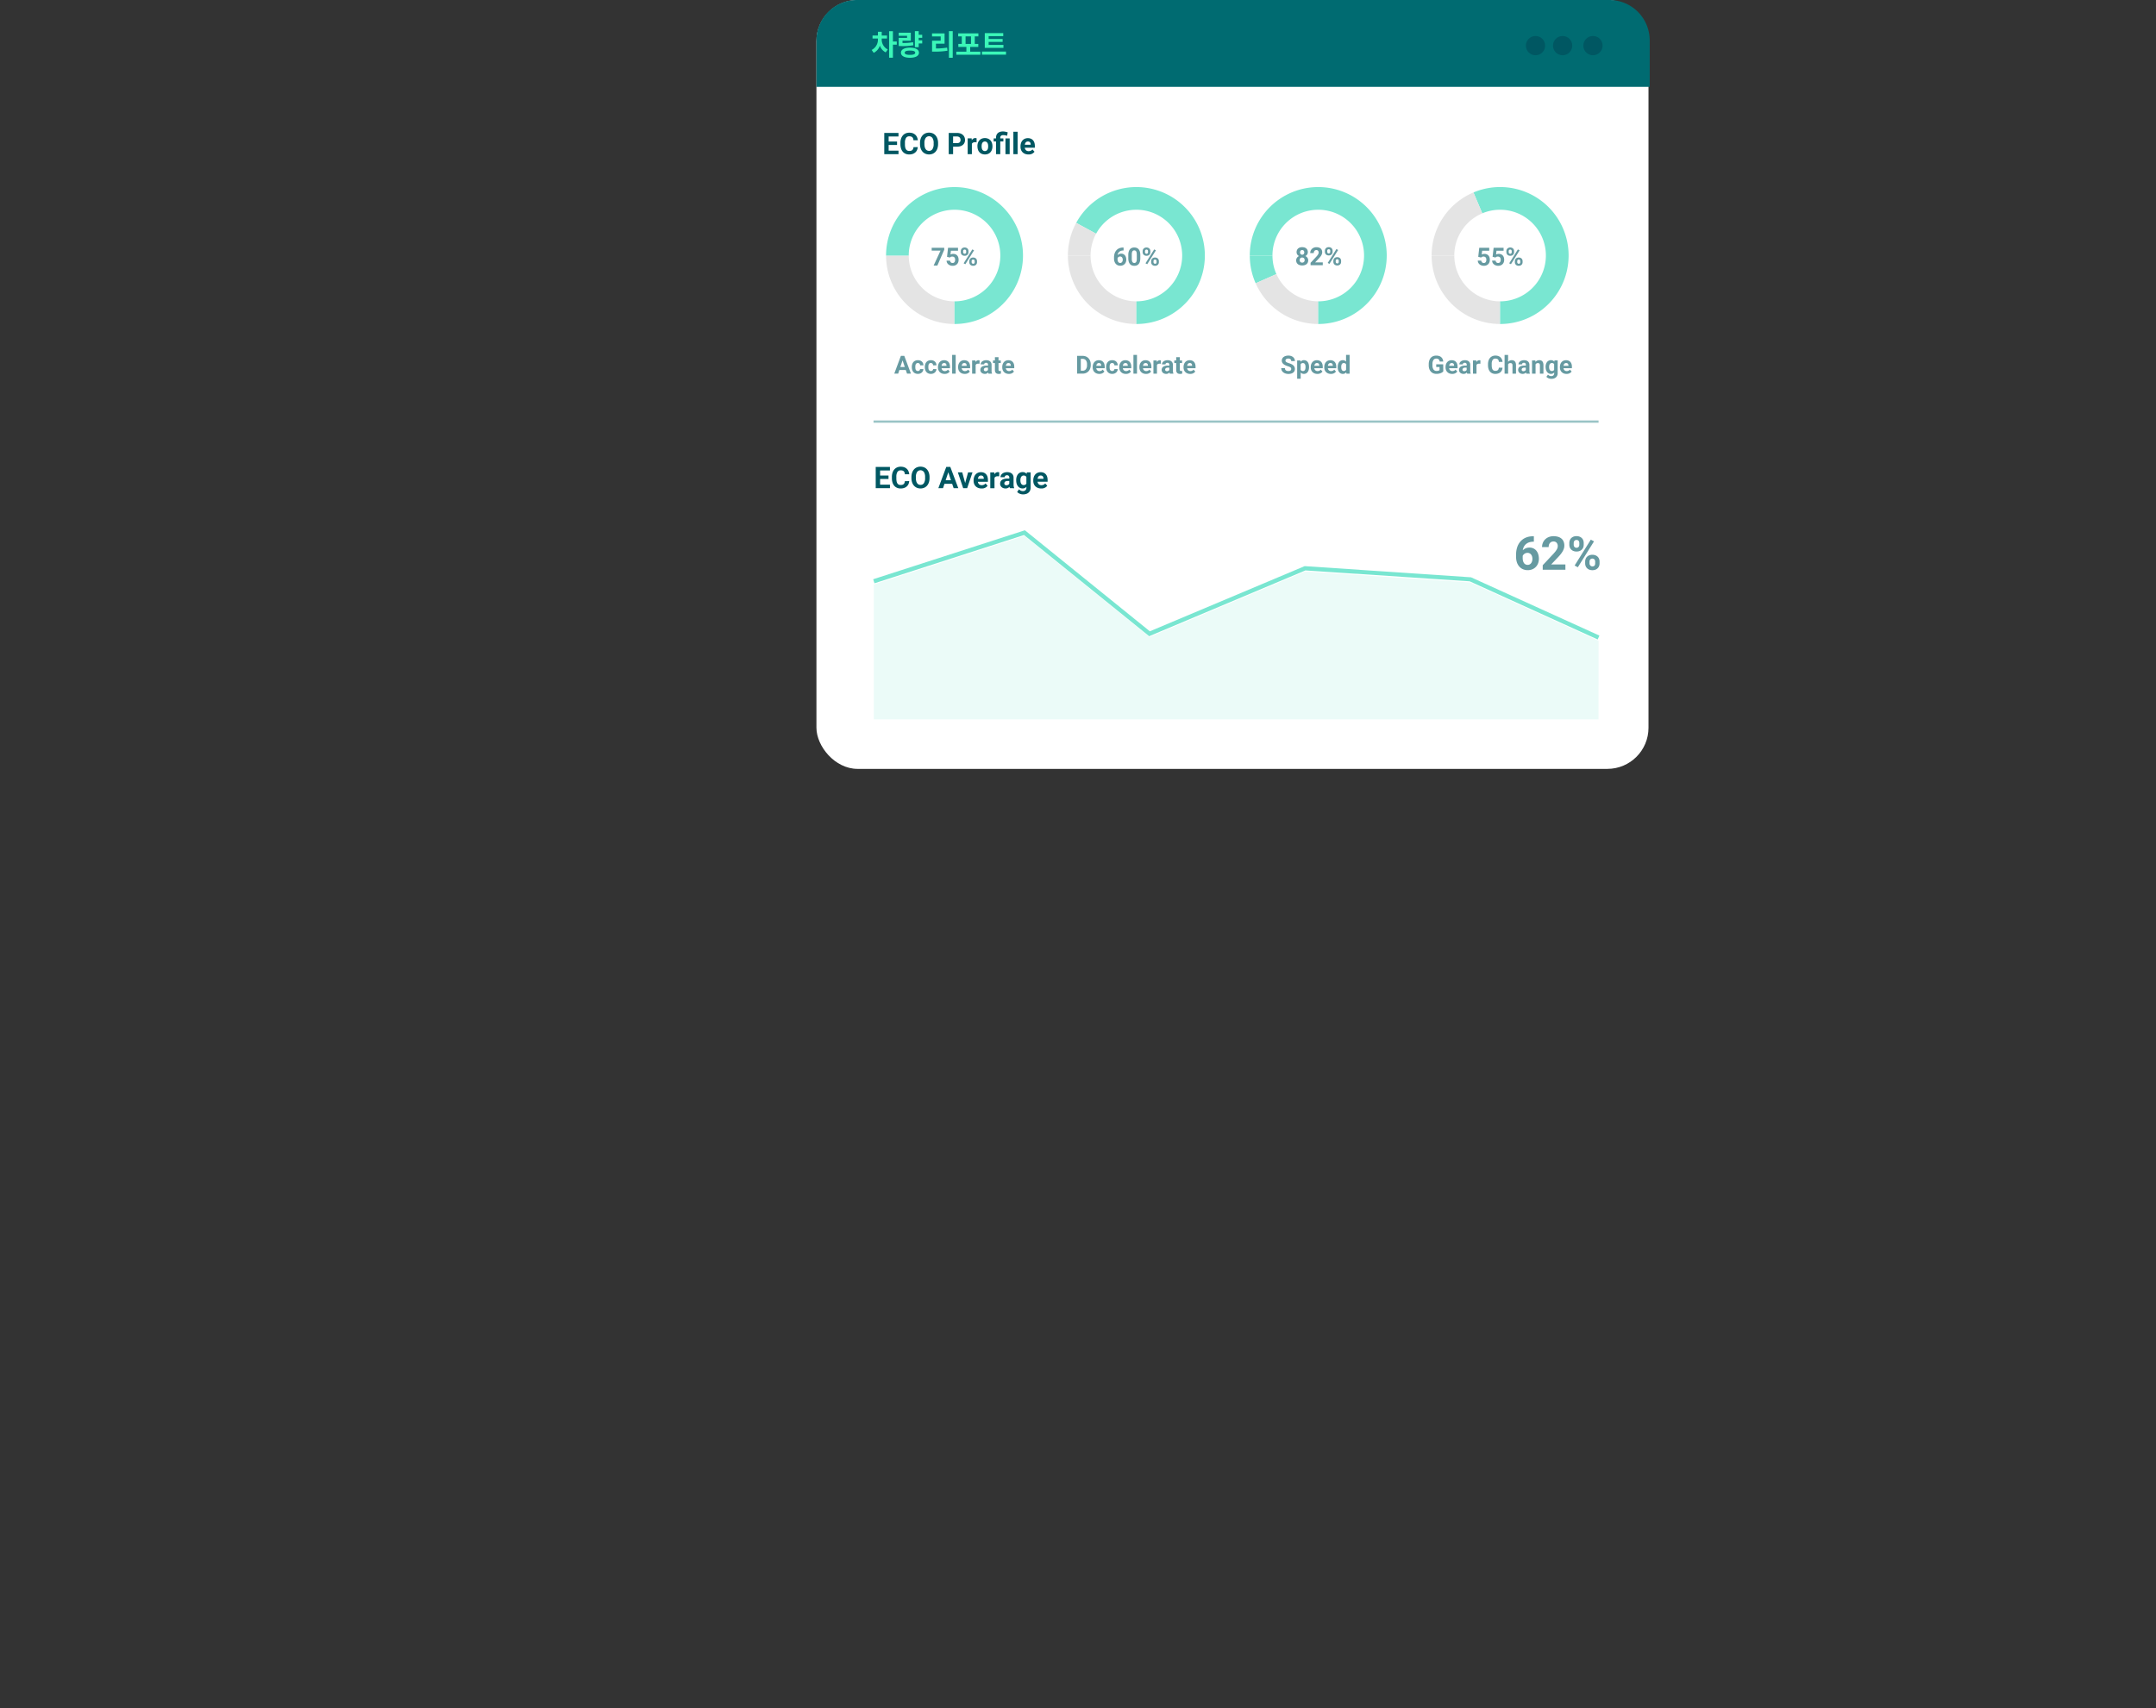 <svg xmlns="http://www.w3.org/2000/svg" xmlns:xlink="http://www.w3.org/1999/xlink" width="270" height="214" viewBox="0 0 270 214">
  <rect x="0" y="0" width="270" height="214" fill="#333333" stroke="none"/>
  <defs>
    <clipPath id="clip-path">
      <rect id="사각형_7430" data-name="사각형 7430" width="270" height="214" transform="translate(-2734 4803)" fill="#ffb8b8" opacity="0.35"/>
    </clipPath>
  </defs>
  <g id="마스크_그룹_28" data-name="마스크 그룹 28" transform="translate(2734 -4803)" clip-path="url(#clip-path)">
    <g id="그룹_11050" data-name="그룹 11050">
      <g id="그룹_11008" data-name="그룹 11008">
        <g id="그룹_2428" data-name="그룹 2428" transform="translate(-2631.756 4803)">
          <rect id="사각형_138" data-name="사각형 138" width="104.201" height="96.312" rx="5.154" fill="#fff"/>
        </g>
        <g id="그룹_2429" data-name="그룹 2429" transform="translate(-2623.261 4819.466)">
          <path id="패스_2813" data-name="패스 2813" d="M1215.321,3292.861h-1.053v.712h1.235v.441h-1.783v-2.66h1.78v.444h-1.232v.634h1.053Z" transform="translate(-1213.72 -3291.168)" fill="#005762"/>
          <path id="패스_2814" data-name="패스 2814" d="M1221.592,3293.061a1.091,1.091,0,0,1-.091.373.866.866,0,0,1-.212.292.988.988,0,0,1-.328.19,1.322,1.322,0,0,1-.439.068,1.15,1.15,0,0,1-.46-.088.94.94,0,0,1-.345-.255,1.153,1.153,0,0,1-.217-.4,1.734,1.734,0,0,1-.076-.531v-.176a1.684,1.684,0,0,1,.079-.532,1.174,1.174,0,0,1,.222-.4.962.962,0,0,1,.348-.256,1.13,1.13,0,0,1,.457-.09,1.268,1.268,0,0,1,.44.07.948.948,0,0,1,.324.2.888.888,0,0,1,.209.3,1.248,1.248,0,0,1,.1.375h-.548a.84.84,0,0,0-.041-.21.406.406,0,0,0-.092-.153.388.388,0,0,0-.155-.095.733.733,0,0,0-.23-.032.466.466,0,0,0-.414.2,1.137,1.137,0,0,0-.136.626v.179a1.912,1.912,0,0,0,.03.362.764.764,0,0,0,.1.26.42.42,0,0,0,.168.156.556.556,0,0,0,.249.052.773.773,0,0,0,.224-.029.39.39,0,0,0,.157-.089.4.4,0,0,0,.1-.148.723.723,0,0,0,.043-.209Z" transform="translate(-1217.399 -3291.102)" fill="#005762"/>
          <path id="패스_2815" data-name="패스 2815" d="M1228.586,3292.677a1.7,1.7,0,0,1-.082.547,1.192,1.192,0,0,1-.231.411,1.006,1.006,0,0,1-.357.258,1.209,1.209,0,0,1-.917,0,1.028,1.028,0,0,1-.359-.258,1.192,1.192,0,0,1-.235-.411,1.653,1.653,0,0,1-.084-.547v-.117a1.676,1.676,0,0,1,.083-.547,1.217,1.217,0,0,1,.233-.413,1,1,0,0,1,.358-.26,1.206,1.206,0,0,1,.917,0,1,1,0,0,1,.358.26,1.213,1.213,0,0,1,.233.413,1.69,1.69,0,0,1,.083.547Zm-.555-.121a1.121,1.121,0,0,0-.15-.636.528.528,0,0,0-.855,0,1.119,1.119,0,0,0-.15.636v.121a1.546,1.546,0,0,0,.039.368.813.813,0,0,0,.113.268.478.478,0,0,0,.182.164.522.522,0,0,0,.247.057.482.482,0,0,0,.426-.22,1.14,1.14,0,0,0,.148-.637Z" transform="translate(-1221.847 -3291.102)" fill="#005762"/>
          <path id="패스_2816" data-name="패스 2816" d="M1237,3293.076v.938h-.548v-2.66h1.038a1.256,1.256,0,0,1,.421.065.908.908,0,0,1,.314.184.781.781,0,0,1,.2.279.905.905,0,0,1,.068.352.861.861,0,0,1-.068.348.722.722,0,0,1-.2.266.9.9,0,0,1-.314.169,1.391,1.391,0,0,1-.421.059Zm0-.444h.49a.612.612,0,0,0,.2-.029.375.375,0,0,0,.139-.081.322.322,0,0,0,.08-.126.486.486,0,0,0,.026-.159.55.55,0,0,0-.026-.165.377.377,0,0,0-.219-.239.511.511,0,0,0-.2-.036H1237Z" transform="translate(-1228.381 -3291.168)" fill="#005762"/>
          <path id="패스_2817" data-name="패스 2817" d="M1244.263,3293.706c-.027,0-.058-.008-.094-.01a.953.953,0,0,0-.1-.005.531.531,0,0,0-.251.052.319.319,0,0,0-.142.151v1.293h-.528v-1.977h.5l.014.235a.59.59,0,0,1,.184-.2.451.451,0,0,1,.256-.073.643.643,0,0,1,.089.007.69.69,0,0,1,.076.017Z" transform="translate(-1232.704 -3292.343)" fill="#005762"/>
          <path id="패스_2818" data-name="패스 2818" d="M1246.58,3294.181a1.26,1.26,0,0,1,.062-.4.916.916,0,0,1,.181-.319.825.825,0,0,1,.293-.211.965.965,0,0,1,.4-.077.979.979,0,0,1,.4.077.836.836,0,0,1,.3.211.917.917,0,0,1,.182.319,1.246,1.246,0,0,1,.062.4v.038a1.241,1.241,0,0,1-.062.4.91.91,0,0,1-.182.319.843.843,0,0,1-.293.21,1.1,1.1,0,0,1-.8,0,.836.836,0,0,1-.294-.21.9.9,0,0,1-.182-.319,1.255,1.255,0,0,1-.062-.4Zm.528.038a1.133,1.133,0,0,0,.022.227.568.568,0,0,0,.07.184.352.352,0,0,0,.317.169.36.36,0,0,0,.187-.046.372.372,0,0,0,.127-.123.538.538,0,0,0,.072-.184,1.107,1.107,0,0,0,.022-.227v-.038a1.073,1.073,0,0,0-.022-.222.565.565,0,0,0-.072-.185.353.353,0,0,0-.318-.172.36.36,0,0,0-.187.046.369.369,0,0,0-.127.126.6.6,0,0,0-.07.185,1.1,1.1,0,0,0-.022.222Z" transform="translate(-1234.915 -3292.343)" fill="#005762"/>
          <path id="패스_2819" data-name="패스 2819" d="M1252.6,3293.678v-1.59h-.294v-.387h.294v-.082a.908.908,0,0,1,.059-.337.644.644,0,0,1,.17-.247.741.741,0,0,1,.272-.15,1.2,1.2,0,0,1,.365-.052,1.47,1.47,0,0,1,.3.031c.1.021.2.046.3.078l-.077.436-.1-.029c-.036-.01-.073-.019-.113-.027s-.082-.015-.127-.02-.095-.008-.148-.008a.406.406,0,0,0-.276.082.31.31,0,0,0-.093.243v.082h.39v.387h-.39v1.59Zm1.712,0h-.53V3291.7h.53Z" transform="translate(-1238.606 -3290.832)" fill="#005762"/>
          <path id="패스_2820" data-name="패스 2820" d="M1259.792,3293.747h-.53v-2.807h.53Z" transform="translate(-1243.095 -3290.902)" fill="#005762"/>
          <path id="패스_2821" data-name="패스 2821" d="M1262.76,3295.224a1.073,1.073,0,0,1-.412-.075.9.9,0,0,1-.308-.2.871.871,0,0,1-.194-.3,1.033,1.033,0,0,1-.067-.374v-.071a1.249,1.249,0,0,1,.065-.413.947.947,0,0,1,.184-.323.837.837,0,0,1,.291-.21.925.925,0,0,1,.383-.076.937.937,0,0,1,.376.071.744.744,0,0,1,.273.2.84.84,0,0,1,.167.306,1.339,1.339,0,0,1,.056.4v.225h-1.259a.533.533,0,0,0,.052.176.459.459,0,0,0,.1.134.443.443,0,0,0,.143.087.518.518,0,0,0,.185.031.666.666,0,0,0,.267-.054.536.536,0,0,0,.21-.167l.259.291a.747.747,0,0,1-.119.131.774.774,0,0,1-.168.115.984.984,0,0,1-.218.08A1.088,1.088,0,0,1,1262.76,3295.224Zm-.06-1.622a.357.357,0,0,0-.151.03.32.32,0,0,0-.111.084.427.427,0,0,0-.076.128.705.705,0,0,0-.042.166h.734v-.042a.535.535,0,0,0-.022-.146.324.324,0,0,0-.064-.117.292.292,0,0,0-.109-.077A.414.414,0,0,0,1262.7,3293.6Z" transform="translate(-1244.718 -3292.343)" fill="#005762"/>
        </g>
        <g id="그룹_2430" data-name="그룹 2430" transform="translate(-2624.332 4861.453)">
          <path id="패스_2822" data-name="패스 2822" d="M1212.306,3410.719h-1.053v.713h1.235v.44h-1.783v-2.66h1.78v.444h-1.232v.633h1.053Z" transform="translate(-1210.705 -3409.176)" fill="#005762"/>
          <path id="패스_2823" data-name="패스 2823" d="M1218.577,3410.92a1.106,1.106,0,0,1-.091.373.873.873,0,0,1-.212.292.967.967,0,0,1-.328.19,1.314,1.314,0,0,1-.439.069,1.134,1.134,0,0,1-.46-.089.934.934,0,0,1-.345-.255,1.17,1.17,0,0,1-.217-.4,1.735,1.735,0,0,1-.076-.531v-.176a1.684,1.684,0,0,1,.079-.532,1.167,1.167,0,0,1,.222-.4.964.964,0,0,1,.348-.256,1.132,1.132,0,0,1,.457-.089,1.283,1.283,0,0,1,.44.07.956.956,0,0,1,.324.2.9.9,0,0,1,.208.3,1.256,1.256,0,0,1,.095.375h-.548a.817.817,0,0,0-.041-.21.409.409,0,0,0-.092-.153.374.374,0,0,0-.155-.094.726.726,0,0,0-.231-.032.466.466,0,0,0-.414.2,1.143,1.143,0,0,0-.135.626v.179a1.92,1.92,0,0,0,.03.361.759.759,0,0,0,.095.26.417.417,0,0,0,.168.156.548.548,0,0,0,.249.052.767.767,0,0,0,.224-.029.382.382,0,0,0,.255-.238.733.733,0,0,0,.044-.209Z" transform="translate(-1214.383 -3409.109)" fill="#005762"/>
          <path id="패스_2824" data-name="패스 2824" d="M1225.572,3410.536a1.692,1.692,0,0,1-.082.547,1.179,1.179,0,0,1-.231.411,1.011,1.011,0,0,1-.357.259,1.212,1.212,0,0,1-.917,0,1.022,1.022,0,0,1-.359-.259,1.181,1.181,0,0,1-.235-.411,1.655,1.655,0,0,1-.084-.547v-.117a1.689,1.689,0,0,1,.083-.547,1.2,1.2,0,0,1,.233-.412,1,1,0,0,1,.358-.261,1.21,1.21,0,0,1,.917,0,.991.991,0,0,1,.358.261,1.21,1.21,0,0,1,.233.412,1.689,1.689,0,0,1,.083.547Zm-.555-.121a1.118,1.118,0,0,0-.15-.636.528.528,0,0,0-.855,0,1.122,1.122,0,0,0-.15.636v.121a1.535,1.535,0,0,0,.039.368.813.813,0,0,0,.114.269.484.484,0,0,0,.182.164.528.528,0,0,0,.247.056.484.484,0,0,0,.426-.219,1.146,1.146,0,0,0,.148-.638Z" transform="translate(-1218.833 -3409.109)" fill="#005762"/>
          <path id="패스_2825" data-name="패스 2825" d="M1234.53,3411.324h-.961l-.183.548h-.583l.99-2.66h.508l1,2.66h-.583Zm-.813-.444h.666l-.334-1Z" transform="translate(-1224.959 -3409.176)" fill="#005762"/>
          <path id="패스_2826" data-name="패스 2826" d="M1240.588,3412.469l.367-1.332h.552l-.667,1.977h-.5l-.667-1.977h.552Z" transform="translate(-1229.387 -3410.417)" fill="#005762"/>
          <path id="패스_2827" data-name="패스 2827" d="M1246.214,3413.084a1.081,1.081,0,0,1-.412-.075.9.9,0,0,1-.308-.2.871.871,0,0,1-.194-.3,1.033,1.033,0,0,1-.067-.374v-.071a1.248,1.248,0,0,1,.065-.412.936.936,0,0,1,.184-.322.833.833,0,0,1,.29-.211.934.934,0,0,1,.383-.076.944.944,0,0,1,.377.071.753.753,0,0,1,.273.2.849.849,0,0,1,.166.306,1.343,1.343,0,0,1,.055.4v.225h-1.259a.531.531,0,0,0,.052.175.456.456,0,0,0,.1.135.434.434,0,0,0,.144.086.51.51,0,0,0,.184.031.654.654,0,0,0,.267-.054.537.537,0,0,0,.21-.167l.26.29a.773.773,0,0,1-.119.132.813.813,0,0,1-.168.114,1.022,1.022,0,0,1-.218.081A1.135,1.135,0,0,1,1246.214,3413.084Zm-.06-1.623a.352.352,0,0,0-.151.03.329.329,0,0,0-.111.084.444.444,0,0,0-.076.129.728.728,0,0,0-.042.167h.734v-.042a.533.533,0,0,0-.022-.146.329.329,0,0,0-.064-.117.3.3,0,0,0-.11-.077A.419.419,0,0,0,1246.153,3411.461Z" transform="translate(-1232.975 -3410.35)" fill="#005762"/>
          <path id="패스_2828" data-name="패스 2828" d="M1252.243,3411.565c-.027,0-.058-.007-.094-.01a.928.928,0,0,0-.1,0,.522.522,0,0,0-.251.052.32.32,0,0,0-.142.151v1.293h-.528v-1.977h.5l.014.235a.59.59,0,0,1,.185-.2.453.453,0,0,1,.256-.073.64.64,0,0,1,.088.008.579.579,0,0,1,.076.016Z" transform="translate(-1236.781 -3410.35)" fill="#005762"/>
          <path id="패스_2829" data-name="패스 2829" d="M1255.825,3413.047a.587.587,0,0,1-.053-.177.687.687,0,0,1-.2.152.649.649,0,0,1-.3.062.794.794,0,0,1-.266-.044.658.658,0,0,1-.214-.123.552.552,0,0,1-.193-.426.636.636,0,0,1,.057-.276.54.54,0,0,1,.173-.2.836.836,0,0,1,.286-.128,1.633,1.633,0,0,1,.4-.043h.236v-.114a.328.328,0,0,0-.07-.219.277.277,0,0,0-.222-.082.317.317,0,0,0-.209.063.218.218,0,0,0-.076.176h-.528a.523.523,0,0,1,.06-.243.6.6,0,0,1,.169-.2.812.812,0,0,1,.265-.136,1.188,1.188,0,0,1,.665-.007.724.724,0,0,1,.252.131.586.586,0,0,1,.166.218.732.732,0,0,1,.059.3v.837q0,.083.006.151c0,.045.009.085.015.121a.636.636,0,0,0,.024.1.553.553,0,0,0,.035.081v.031Zm-.437-.367a.444.444,0,0,0,.125-.017.407.407,0,0,0,.1-.043.38.38,0,0,0,.08-.061.359.359,0,0,0,.054-.072v-.339h-.218a.636.636,0,0,0-.181.022.356.356,0,0,0-.126.063.26.26,0,0,0-.073.1.3.3,0,0,0-.023.121.21.21,0,0,0,.069.163A.269.269,0,0,0,1255.388,3412.68Z" transform="translate(-1239.019 -3410.35)" fill="#005762"/>
          <path id="패스_2830" data-name="패스 2830" d="M1260.258,3412.044a1.439,1.439,0,0,1,.055-.411.988.988,0,0,1,.159-.32.71.71,0,0,1,.251-.206.744.744,0,0,1,.334-.074.692.692,0,0,1,.3.059.6.6,0,0,1,.209.164l.022-.186h.479v1.91a.882.882,0,0,1-.07.36.749.749,0,0,1-.195.266.841.841,0,0,1-.3.164,1.274,1.274,0,0,1-.386.056,1.129,1.129,0,0,1-.194-.018,1.105,1.105,0,0,1-.2-.056,1.039,1.039,0,0,1-.19-.1.609.609,0,0,1-.151-.139l.234-.322a.682.682,0,0,0,.213.163.6.6,0,0,0,.266.059.454.454,0,0,0,.327-.112.423.423,0,0,0,.117-.32v-.106a.6.6,0,0,1-.207.153.652.652,0,0,1-.274.054.721.721,0,0,1-.332-.076.758.758,0,0,1-.25-.209.984.984,0,0,1-.159-.317,1.375,1.375,0,0,1-.055-.4Zm.528.038a1.018,1.018,0,0,0,.024.225.559.559,0,0,0,.074.182.366.366,0,0,0,.126.122.344.344,0,0,0,.18.045.424.424,0,0,0,.211-.047.349.349,0,0,0,.134-.133v-.832a.361.361,0,0,0-.134-.135.423.423,0,0,0-.208-.046.346.346,0,0,0-.18.044.378.378,0,0,0-.127.124.583.583,0,0,0-.076.184,1.039,1.039,0,0,0-.024.229Z" transform="translate(-1242.667 -3410.35)" fill="#005762"/>
          <path id="패스_2831" data-name="패스 2831" d="M1267.27,3413.084a1.08,1.08,0,0,1-.412-.075.905.905,0,0,1-.309-.2.874.874,0,0,1-.194-.3,1.039,1.039,0,0,1-.067-.374v-.071a1.248,1.248,0,0,1,.065-.412.94.94,0,0,1,.184-.322.831.831,0,0,1,.291-.211,1.015,1.015,0,0,1,.759-.006.75.75,0,0,1,.273.2.848.848,0,0,1,.167.306,1.343,1.343,0,0,1,.055.4v.225h-1.259a.528.528,0,0,0,.052.175.453.453,0,0,0,.1.135.432.432,0,0,0,.143.086.51.51,0,0,0,.184.031.65.65,0,0,0,.267-.054.535.535,0,0,0,.21-.167l.26.29a.785.785,0,0,1-.119.132.806.806,0,0,1-.168.114,1.033,1.033,0,0,1-.218.081A1.137,1.137,0,0,1,1267.27,3413.084Zm-.06-1.623a.353.353,0,0,0-.151.03.324.324,0,0,0-.111.084.431.431,0,0,0-.076.129.734.734,0,0,0-.042.167h.734v-.042a.528.528,0,0,0-.023-.146.323.323,0,0,0-.064-.117.293.293,0,0,0-.11-.077A.418.418,0,0,0,1267.21,3411.461Z" transform="translate(-1246.557 -3410.35)" fill="#005762"/>
        </g>
        <g id="그룹_2431" data-name="그룹 2431" transform="translate(-2617.324 4834.004)">
          <path id="패스_2832" data-name="패스 2832" d="M1232.019,3332.123l-.861,1.979h-.467l.863-1.869h-1.107v-.357h1.572Z" transform="translate(-1230.446 -3331.843)" fill="#669aa1"/>
          <path id="패스_2833" data-name="패스 2833" d="M1235.756,3333.007l.128-1.132h1.248v.368h-.886l-.055.479.057-.026a.724.724,0,0,1,.172-.049.659.659,0,0,1,.107-.008.751.751,0,0,1,.287.052.569.569,0,0,1,.213.147.644.644,0,0,1,.133.236,1,1,0,0,1,.046.315.866.866,0,0,1-.046.283.66.66,0,0,1-.139.237.673.673,0,0,1-.235.164.831.831,0,0,1-.333.062.9.9,0,0,1-.278-.044.749.749,0,0,1-.239-.127.655.655,0,0,1-.168-.2.615.615,0,0,1-.069-.276h.438a.326.326,0,0,0,.1.217.3.3,0,0,0,.217.077.3.3,0,0,0,.143-.032.271.271,0,0,0,.1-.087.39.39,0,0,0,.055-.131.707.707,0,0,0,.018-.163.56.56,0,0,0-.021-.16.332.332,0,0,0-.066-.124.294.294,0,0,0-.111-.079.4.4,0,0,0-.159-.029.481.481,0,0,0-.106.011.422.422,0,0,0-.08.027.3.3,0,0,0-.062.039c-.018.016-.034.03-.049.045Z" transform="translate(-1233.834 -3331.843)" fill="#669aa1"/>
          <path id="패스_2834" data-name="패스 2834" d="M1240.72,3332.246a.492.492,0,0,1,.031-.178.412.412,0,0,1,.092-.146.428.428,0,0,1,.15-.1.517.517,0,0,1,.207-.037.531.531,0,0,1,.21.037.428.428,0,0,1,.152.1.4.4,0,0,1,.092.146.5.5,0,0,1,.031.178v.118a.491.491,0,0,1-.031.175.388.388,0,0,1-.092.146.447.447,0,0,1-.151.1.547.547,0,0,1-.209.037.553.553,0,0,1-.209-.037.441.441,0,0,1-.152-.1.4.4,0,0,1-.092-.146.484.484,0,0,1-.031-.175Zm.293.118a.249.249,0,0,0,.012.076.19.19,0,0,0,.036.065.186.186,0,0,0,.06.045.194.194,0,0,0,.084.017.188.188,0,0,0,.082-.017.166.166,0,0,0,.058-.045.2.2,0,0,0,.035-.065.241.241,0,0,0,.011-.076v-.118a.256.256,0,0,0-.011-.078.187.187,0,0,0-.035-.065.166.166,0,0,0-.059-.045.206.206,0,0,0-.085-.017.2.2,0,0,0-.082.017.177.177,0,0,0-.059.045.184.184,0,0,0-.035.065.264.264,0,0,0-.012.078Zm.279,1.514-.216-.116,1.088-1.741.216.117Zm.492-.379a.506.506,0,0,1,.031-.178.4.4,0,0,1,.093-.146.454.454,0,0,1,.151-.1.544.544,0,0,1,.207-.037.56.56,0,0,1,.21.037.442.442,0,0,1,.152.1.394.394,0,0,1,.091.146.514.514,0,0,1,.031.178v.119a.508.508,0,0,1-.031.177.409.409,0,0,1-.091.145.442.442,0,0,1-.151.1.58.58,0,0,1-.209.036.588.588,0,0,1-.209-.036.445.445,0,0,1-.153-.1.417.417,0,0,1-.093-.145.5.5,0,0,1-.031-.177Zm.294.119a.225.225,0,0,0,.013.076.2.2,0,0,0,.1.11.191.191,0,0,0,.08.017.225.225,0,0,0,.091-.017.158.158,0,0,0,.057-.045.165.165,0,0,0,.03-.065.349.349,0,0,0,.008-.076v-.119a.258.258,0,0,0-.011-.077.178.178,0,0,0-.1-.11.193.193,0,0,0-.083-.017.2.2,0,0,0-.084.017.179.179,0,0,0-.059.045.188.188,0,0,0-.035.065.254.254,0,0,0-.011.077Z" transform="translate(-1237.073 -3331.785)" fill="#669aa1"/>
        </g>
        <g id="그룹_2432" data-name="그룹 2432" transform="translate(-2622.013 4847.454)">
          <path id="패스_2835" data-name="패스 2835" d="M1218.682,3371.786h-.8l-.153.459h-.488l.829-2.227h.425l.833,2.227h-.488Zm-.681-.372h.557l-.28-.833Z" transform="translate(-1217.236 -3369.896)" fill="#669aa1"/>
          <path id="패스_2836" data-name="패스 2836" d="M1224.186,3372.9a.331.331,0,0,0,.111-.018.253.253,0,0,0,.087-.049.229.229,0,0,0,.057-.077.261.261,0,0,0,.022-.1h.415a.561.561,0,0,1-.056.243.58.58,0,0,1-.145.191.659.659,0,0,1-.216.125.868.868,0,0,1-.6-.021.675.675,0,0,1-.239-.177.754.754,0,0,1-.142-.265,1.1,1.1,0,0,1-.047-.328v-.043a1.108,1.108,0,0,1,.047-.328.759.759,0,0,1,.142-.266.665.665,0,0,1,.238-.178.8.8,0,0,1,.334-.065.824.824,0,0,1,.279.045.62.62,0,0,1,.217.129.592.592,0,0,1,.141.2.7.7,0,0,1,.053.269h-.415a.358.358,0,0,0-.021-.113.287.287,0,0,0-.054-.092.251.251,0,0,0-.087-.062.292.292,0,0,0-.119-.023.282.282,0,0,0-.158.04.272.272,0,0,0-.1.106.469.469,0,0,0-.047.153,1.309,1.309,0,0,0-.012.181v.043a1.311,1.311,0,0,0,.012.182.47.47,0,0,0,.047.153.27.27,0,0,0,.1.1A.293.293,0,0,0,1224.186,3372.9Z" transform="translate(-1221.23 -3370.879)" fill="#669aa1"/>
          <path id="패스_2837" data-name="패스 2837" d="M1228.789,3372.9a.329.329,0,0,0,.111-.018.258.258,0,0,0,.087-.049.229.229,0,0,0,.058-.077.261.261,0,0,0,.022-.1h.415a.559.559,0,0,1-.055.243.591.591,0,0,1-.146.191.654.654,0,0,1-.216.125.807.807,0,0,1-.268.044.818.818,0,0,1-.337-.065.678.678,0,0,1-.239-.177.756.756,0,0,1-.142-.265,1.093,1.093,0,0,1-.048-.328v-.043a1.1,1.1,0,0,1,.048-.328.76.76,0,0,1,.142-.266.669.669,0,0,1,.238-.178.8.8,0,0,1,.334-.065.826.826,0,0,1,.279.045.621.621,0,0,1,.216.129.6.6,0,0,1,.141.2.706.706,0,0,1,.052.269h-.415a.351.351,0,0,0-.021-.113.279.279,0,0,0-.055-.092.242.242,0,0,0-.087-.062.29.29,0,0,0-.119-.023.263.263,0,0,0-.254.146.475.475,0,0,0-.046.153,1.272,1.272,0,0,0-.012.181v.043a1.273,1.273,0,0,0,.012.182.475.475,0,0,0,.046.153.278.278,0,0,0,.1.1A.293.293,0,0,0,1228.789,3372.9Z" transform="translate(-1224.199 -3370.879)" fill="#669aa1"/>
          <path id="패스_2838" data-name="패스 2838" d="M1233.482,3373.26a.889.889,0,0,1-.345-.063.762.762,0,0,1-.258-.171.729.729,0,0,1-.162-.254.869.869,0,0,1-.056-.313v-.06a1.05,1.05,0,0,1,.055-.345.789.789,0,0,1,.154-.27.708.708,0,0,1,.244-.177.849.849,0,0,1,.635,0,.631.631,0,0,1,.229.165.7.7,0,0,1,.139.256,1.111,1.111,0,0,1,.047.333v.188h-1.054a.441.441,0,0,0,.043.147.392.392,0,0,0,.084.112.369.369,0,0,0,.12.073.429.429,0,0,0,.154.026.541.541,0,0,0,.223-.045.449.449,0,0,0,.176-.14l.217.243a.637.637,0,0,1-.1.11.661.661,0,0,1-.141.1.843.843,0,0,1-.183.067A.911.911,0,0,1,1233.482,3373.26Zm-.051-1.359a.291.291,0,0,0-.126.025.271.271,0,0,0-.093.07.365.365,0,0,0-.064.108.584.584,0,0,0-.035.139h.615v-.035a.48.48,0,0,0-.019-.123.268.268,0,0,0-.054-.1.235.235,0,0,0-.092-.064A.343.343,0,0,0,1233.431,3371.9Z" transform="translate(-1227.184 -3370.879)" fill="#669aa1"/>
          <path id="패스_2839" data-name="패스 2839" d="M1238.107,3372.023h-.444v-2.349h.444Z" transform="translate(-1230.412 -3369.673)" fill="#669aa1"/>
          <path id="패스_2840" data-name="패스 2840" d="M1240.592,3373.26a.889.889,0,0,1-.345-.063.75.75,0,0,1-.258-.171.725.725,0,0,1-.162-.254.869.869,0,0,1-.056-.313v-.06a1.054,1.054,0,0,1,.054-.345.8.8,0,0,1,.155-.27.711.711,0,0,1,.243-.177.85.85,0,0,1,.635,0,.63.63,0,0,1,.229.165.7.7,0,0,1,.139.256,1.119,1.119,0,0,1,.047.333v.188h-1.054a.465.465,0,0,0,.043.147.387.387,0,0,0,.085.112.366.366,0,0,0,.12.073.428.428,0,0,0,.155.026.539.539,0,0,0,.223-.045.452.452,0,0,0,.176-.14l.217.243a.634.634,0,0,1-.1.11.658.658,0,0,1-.141.1.851.851,0,0,1-.183.067A.9.9,0,0,1,1240.592,3373.26Zm-.051-1.359a.29.29,0,0,0-.126.025.271.271,0,0,0-.094.07.36.36,0,0,0-.063.108.584.584,0,0,0-.035.139h.615v-.035a.46.46,0,0,0-.019-.123.274.274,0,0,0-.054-.1.238.238,0,0,0-.092-.064A.343.343,0,0,0,1240.542,3371.9Z" transform="translate(-1231.771 -3370.879)" fill="#669aa1"/>
          <path id="패스_2841" data-name="패스 2841" d="M1245.639,3371.989l-.079-.009c-.03,0-.057,0-.08,0a.441.441,0,0,0-.21.043.268.268,0,0,0-.119.126v1.083h-.442v-1.655h.418l.012.2a.5.5,0,0,1,.154-.167.386.386,0,0,1,.215-.061.5.5,0,0,1,.074.007.378.378,0,0,1,.064.014Z" transform="translate(-1234.957 -3370.879)" fill="#669aa1"/>
          <path id="패스_2842" data-name="패스 2842" d="M1248.638,3373.229a.472.472,0,0,1-.044-.148.575.575,0,0,1-.169.127.536.536,0,0,1-.249.052.655.655,0,0,1-.223-.037.56.56,0,0,1-.179-.1.472.472,0,0,1-.119-.156.467.467,0,0,1-.043-.2.533.533,0,0,1,.048-.231.455.455,0,0,1,.145-.171.69.69,0,0,1,.24-.107,1.362,1.362,0,0,1,.333-.037h.2v-.1a.271.271,0,0,0-.059-.183.229.229,0,0,0-.185-.069.263.263,0,0,0-.175.054.179.179,0,0,0-.064.146h-.442a.442.442,0,0,1,.049-.2.5.5,0,0,1,.142-.169.7.7,0,0,1,.222-.113.916.916,0,0,1,.29-.043.934.934,0,0,1,.266.037.6.6,0,0,1,.211.11.505.505,0,0,1,.138.182.611.611,0,0,1,.049.255v.7c0,.047,0,.089,0,.126s.007.071.012.1a.567.567,0,0,0,.02.081.517.517,0,0,0,.029.068v.026Zm-.366-.307a.376.376,0,0,0,.1-.014.353.353,0,0,0,.087-.036.292.292,0,0,0,.066-.051.267.267,0,0,0,.045-.06v-.284h-.182a.515.515,0,0,0-.151.019.3.3,0,0,0-.106.054.215.215,0,0,0-.061.081.252.252,0,0,0-.02.1.178.178,0,0,0,.058.136A.228.228,0,0,0,1248.272,3372.922Z" transform="translate(-1236.83 -3370.879)" fill="#669aa1"/>
          <path id="패스_2843" data-name="패스 2843" d="M1252.779,3370.482v.407h.283v.325h-.283v.826a.271.271,0,0,0,.011.086.114.114,0,0,0,.032.053.11.11,0,0,0,.053.025.334.334,0,0,0,.074.007c.027,0,.051,0,.073,0l.057-.008v.335a1.162,1.162,0,0,1-.12.028.885.885,0,0,1-.148.012.658.658,0,0,1-.2-.027.368.368,0,0,1-.149-.085.376.376,0,0,1-.1-.151.67.67,0,0,1-.034-.224v-.874h-.241v-.325h.241v-.407Z" transform="translate(-1239.72 -3370.195)" fill="#669aa1"/>
          <path id="패스_2844" data-name="패스 2844" d="M1256.166,3373.26a.885.885,0,0,1-.344-.063.748.748,0,0,1-.259-.171.727.727,0,0,1-.162-.254.866.866,0,0,1-.056-.313v-.06a1.057,1.057,0,0,1,.054-.345.8.8,0,0,1,.155-.27.706.706,0,0,1,.243-.177.85.85,0,0,1,.635,0,.63.63,0,0,1,.229.165.7.7,0,0,1,.139.256,1.119,1.119,0,0,1,.047.333v.188h-1.054a.459.459,0,0,0,.043.147.39.39,0,0,0,.085.112.359.359,0,0,0,.12.073.425.425,0,0,0,.154.026.539.539,0,0,0,.223-.045.446.446,0,0,0,.176-.14l.218.243a.649.649,0,0,1-.1.11.657.657,0,0,1-.141.1.838.838,0,0,1-.183.067A.9.9,0,0,1,1256.166,3373.26Zm-.05-1.359a.292.292,0,0,0-.126.025.279.279,0,0,0-.094.07.371.371,0,0,0-.063.108.6.6,0,0,0-.035.139h.615v-.035a.475.475,0,0,0-.019-.123.266.266,0,0,0-.054-.1.237.237,0,0,0-.092-.064A.346.346,0,0,0,1256.116,3371.9Z" transform="translate(-1241.817 -3370.879)" fill="#669aa1"/>
        </g>
        <g id="그룹_2433" data-name="그룹 2433" transform="translate(-2599.108 4847.454)">
          <path id="패스_2845" data-name="패스 2845" d="M1281.761,3372.245v-2.227h.685a1.079,1.079,0,0,1,.413.077.934.934,0,0,1,.321.218.987.987,0,0,1,.209.335,1.212,1.212,0,0,1,.075.435v.1a1.215,1.215,0,0,1-.074.434.972.972,0,0,1-.21.335.919.919,0,0,1-.323.216,1.076,1.076,0,0,1-.414.077Zm.458-1.856v1.488h.222a.5.5,0,0,0,.414-.18.809.809,0,0,0,.142-.513v-.1a.807.807,0,0,0-.141-.514.5.5,0,0,0-.412-.176Z" transform="translate(-1281.761 -3369.896)" fill="#669aa1"/>
          <path id="패스_2846" data-name="패스 2846" d="M1288.068,3373.26a.888.888,0,0,1-.345-.063.755.755,0,0,1-.258-.171.732.732,0,0,1-.162-.254.869.869,0,0,1-.056-.313v-.06a1.063,1.063,0,0,1,.054-.345.8.8,0,0,1,.155-.27.708.708,0,0,1,.243-.177.85.85,0,0,1,.636,0,.635.635,0,0,1,.229.165.7.7,0,0,1,.139.256,1.123,1.123,0,0,1,.047.333v.188h-1.054a.441.441,0,0,0,.043.147.379.379,0,0,0,.084.112.369.369,0,0,0,.12.073.428.428,0,0,0,.155.026.541.541,0,0,0,.223-.045.449.449,0,0,0,.176-.14l.217.243a.629.629,0,0,1-.1.11.67.67,0,0,1-.141.1.841.841,0,0,1-.183.067A.908.908,0,0,1,1288.068,3373.26Zm-.051-1.359a.288.288,0,0,0-.126.025.267.267,0,0,0-.093.07.373.373,0,0,0-.064.108.621.621,0,0,0-.035.139h.615v-.035a.465.465,0,0,0-.019-.123.267.267,0,0,0-.054-.1.239.239,0,0,0-.092-.064A.343.343,0,0,0,1288.017,3371.9Z" transform="translate(-1285.299 -3370.879)" fill="#669aa1"/>
          <path id="패스_2847" data-name="패스 2847" d="M1292.748,3372.9a.329.329,0,0,0,.111-.018.257.257,0,0,0,.087-.049.228.228,0,0,0,.058-.077.268.268,0,0,0,.022-.1h.415a.568.568,0,0,1-.055.243.59.59,0,0,1-.145.191.656.656,0,0,1-.217.125.807.807,0,0,1-.268.044.819.819,0,0,1-.337-.065.679.679,0,0,1-.239-.177.757.757,0,0,1-.142-.265,1.1,1.1,0,0,1-.048-.328v-.043a1.1,1.1,0,0,1,.048-.328.762.762,0,0,1,.142-.266.668.668,0,0,1,.239-.178.8.8,0,0,1,.334-.065.825.825,0,0,1,.279.045.625.625,0,0,1,.216.129.594.594,0,0,1,.141.2.7.7,0,0,1,.052.269h-.415a.361.361,0,0,0-.02-.113.282.282,0,0,0-.055-.092.243.243,0,0,0-.087-.062.291.291,0,0,0-.119-.023.282.282,0,0,0-.158.04.277.277,0,0,0-.1.106.466.466,0,0,0-.046.153,1.237,1.237,0,0,0-.013.181v.043a1.238,1.238,0,0,0,.013.182.467.467,0,0,0,.046.153.276.276,0,0,0,.1.1A.292.292,0,0,0,1292.748,3372.9Z" transform="translate(-1288.359 -3370.879)" fill="#669aa1"/>
          <path id="패스_2848" data-name="패스 2848" d="M1297.441,3373.26a.887.887,0,0,1-.345-.063.757.757,0,0,1-.258-.171.725.725,0,0,1-.162-.254.872.872,0,0,1-.056-.313v-.06a1.06,1.06,0,0,1,.054-.345.8.8,0,0,1,.155-.27.711.711,0,0,1,.244-.177.85.85,0,0,1,.635,0,.632.632,0,0,1,.229.165.7.7,0,0,1,.139.256,1.111,1.111,0,0,1,.047.333v.188h-1.054a.447.447,0,0,0,.043.147.388.388,0,0,0,.084.112.368.368,0,0,0,.12.073.428.428,0,0,0,.155.026.541.541,0,0,0,.223-.045.451.451,0,0,0,.176-.14l.217.243a.639.639,0,0,1-.1.11.671.671,0,0,1-.141.1.835.835,0,0,1-.183.067A.91.91,0,0,1,1297.441,3373.26Zm-.051-1.359a.289.289,0,0,0-.126.025.27.27,0,0,0-.094.07.366.366,0,0,0-.064.108.584.584,0,0,0-.035.139h.615v-.035a.47.47,0,0,0-.019-.123.273.273,0,0,0-.054-.1.237.237,0,0,0-.092-.064A.342.342,0,0,0,1297.39,3371.9Z" transform="translate(-1291.345 -3370.879)" fill="#669aa1"/>
          <path id="패스_2849" data-name="패스 2849" d="M1302.066,3372.023h-.444v-2.349h.444Z" transform="translate(-1294.572 -3369.673)" fill="#669aa1"/>
          <path id="패스_2850" data-name="패스 2850" d="M1304.55,3373.26a.888.888,0,0,1-.345-.063.754.754,0,0,1-.258-.171.726.726,0,0,1-.162-.254.861.861,0,0,1-.056-.313v-.06a1.044,1.044,0,0,1,.054-.345.8.8,0,0,1,.154-.27.71.71,0,0,1,.244-.177.85.85,0,0,1,.635,0,.632.632,0,0,1,.229.165.71.71,0,0,1,.139.256,1.111,1.111,0,0,1,.047.333v.188h-1.054a.459.459,0,0,0,.043.147.387.387,0,0,0,.084.112.363.363,0,0,0,.12.073.429.429,0,0,0,.154.026.538.538,0,0,0,.223-.045.448.448,0,0,0,.176-.14l.218.243a.657.657,0,0,1-.1.11.664.664,0,0,1-.141.1.854.854,0,0,1-.183.067A.909.909,0,0,1,1304.55,3373.26Zm-.05-1.359a.291.291,0,0,0-.126.025.272.272,0,0,0-.093.07.366.366,0,0,0-.064.108.589.589,0,0,0-.035.139h.615v-.035a.47.47,0,0,0-.019-.123.27.27,0,0,0-.054-.1.235.235,0,0,0-.092-.064A.342.342,0,0,0,1304.5,3371.9Z" transform="translate(-1295.931 -3370.879)" fill="#669aa1"/>
          <path id="패스_2851" data-name="패스 2851" d="M1309.6,3371.989l-.079-.009c-.03,0-.057,0-.08,0a.441.441,0,0,0-.21.043.268.268,0,0,0-.119.126v1.083h-.442v-1.655h.417l.012.2a.5.5,0,0,1,.154-.167.385.385,0,0,1,.215-.061.5.5,0,0,1,.074.007.38.38,0,0,1,.064.014Z" transform="translate(-1299.116 -3370.879)" fill="#669aa1"/>
          <path id="패스_2852" data-name="패스 2852" d="M1312.6,3373.229a.475.475,0,0,1-.044-.148.578.578,0,0,1-.169.127.534.534,0,0,1-.249.052.654.654,0,0,1-.222-.037.56.56,0,0,1-.179-.1.474.474,0,0,1-.119-.156.469.469,0,0,1-.043-.2.53.53,0,0,1,.048-.231.454.454,0,0,1,.144-.171.691.691,0,0,1,.24-.107,1.364,1.364,0,0,1,.333-.037h.2v-.1a.271.271,0,0,0-.059-.183.23.23,0,0,0-.186-.069.264.264,0,0,0-.175.054.18.18,0,0,0-.063.146h-.442a.441.441,0,0,1,.049-.2.51.51,0,0,1,.142-.169.7.7,0,0,1,.222-.113.918.918,0,0,1,.291-.043.933.933,0,0,1,.266.037.6.6,0,0,1,.211.11.5.5,0,0,1,.138.182.613.613,0,0,1,.049.255v.7c0,.047,0,.089.005.126s.007.071.012.1a.567.567,0,0,0,.02.081.5.5,0,0,0,.029.068v.026Zm-.365-.307a.376.376,0,0,0,.1-.014.364.364,0,0,0,.087-.036.288.288,0,0,0,.066-.051.26.26,0,0,0,.045-.06v-.284h-.182a.516.516,0,0,0-.152.019.3.3,0,0,0-.106.054.216.216,0,0,0-.061.081.252.252,0,0,0-.02.1.177.177,0,0,0,.058.136A.228.228,0,0,0,1312.232,3372.922Z" transform="translate(-1300.99 -3370.879)" fill="#669aa1"/>
          <path id="패스_2853" data-name="패스 2853" d="M1316.738,3370.482v.407h.283v.325h-.283v.826a.275.275,0,0,0,.011.086.114.114,0,0,0,.032.053.108.108,0,0,0,.052.025.331.331,0,0,0,.074.007.724.724,0,0,0,.073,0l.058-.008v.335a1.174,1.174,0,0,1-.12.028.884.884,0,0,1-.148.012.658.658,0,0,1-.2-.027.369.369,0,0,1-.149-.085.378.378,0,0,1-.1-.151.673.673,0,0,1-.034-.224v-.874h-.241v-.325h.241v-.407Z" transform="translate(-1303.881 -3370.195)" fill="#669aa1"/>
          <path id="패스_2854" data-name="패스 2854" d="M1320.125,3373.26a.885.885,0,0,1-.345-.063.748.748,0,0,1-.258-.171.721.721,0,0,1-.162-.254.861.861,0,0,1-.056-.313v-.06a1.047,1.047,0,0,1,.054-.345.794.794,0,0,1,.155-.27.709.709,0,0,1,.243-.177.85.85,0,0,1,.635,0,.63.63,0,0,1,.229.165.7.7,0,0,1,.139.256,1.119,1.119,0,0,1,.047.333v.188h-1.054a.468.468,0,0,0,.043.147.386.386,0,0,0,.085.112.361.361,0,0,0,.12.073.426.426,0,0,0,.154.026.538.538,0,0,0,.223-.045.447.447,0,0,0,.176-.14l.218.243a.638.638,0,0,1-.1.11.652.652,0,0,1-.141.1.836.836,0,0,1-.183.067A.9.9,0,0,1,1320.125,3373.26Zm-.05-1.359a.294.294,0,0,0-.126.025.278.278,0,0,0-.093.07.369.369,0,0,0-.064.108.614.614,0,0,0-.035.139h.615v-.035a.475.475,0,0,0-.019-.123.265.265,0,0,0-.054-.1.24.24,0,0,0-.092-.064A.345.345,0,0,0,1320.075,3371.9Z" transform="translate(-1305.977 -3370.879)" fill="#669aa1"/>
        </g>
        <g id="그룹_2434" data-name="그룹 2434" transform="translate(-2573.547 4847.454)">
          <path id="패스_2855" data-name="패스 2855" d="M1355.013,3371.6a.3.3,0,0,0-.017-.1.207.207,0,0,0-.065-.086.594.594,0,0,0-.133-.078,1.963,1.963,0,0,0-.219-.081,2.944,2.944,0,0,1-.289-.11,1.1,1.1,0,0,1-.237-.146.64.64,0,0,1-.16-.192.527.527,0,0,1-.059-.253.544.544,0,0,1,.061-.255.575.575,0,0,1,.17-.2.84.84,0,0,1,.26-.126,1.162,1.162,0,0,1,.331-.045,1.044,1.044,0,0,1,.337.051.772.772,0,0,1,.258.144.623.623,0,0,1,.166.218.656.656,0,0,1,.058.276h-.459a.377.377,0,0,0-.022-.13.26.26,0,0,0-.069-.1.314.314,0,0,0-.115-.067.5.5,0,0,0-.162-.023.571.571,0,0,0-.157.02.323.323,0,0,0-.11.056.227.227,0,0,0-.066.083.236.236,0,0,0-.022.1.218.218,0,0,0,.112.185,1.315,1.315,0,0,0,.33.139,2.2,2.2,0,0,1,.32.125.97.97,0,0,1,.231.157.6.6,0,0,1,.14.2.607.607,0,0,1,.047.247.582.582,0,0,1-.057.261.542.542,0,0,1-.163.194.779.779,0,0,1-.255.121,1.209,1.209,0,0,1-.332.042,1.243,1.243,0,0,1-.22-.02,1.062,1.062,0,0,1-.211-.059.907.907,0,0,1-.186-.1.677.677,0,0,1-.149-.14.643.643,0,0,1-.1-.184.7.7,0,0,1-.036-.229h.461a.423.423,0,0,0,.032.171.3.3,0,0,0,.09.114.386.386,0,0,0,.139.063.76.76,0,0,0,.181.02.574.574,0,0,0,.154-.019.316.316,0,0,0,.109-.053.213.213,0,0,0,.064-.081A.255.255,0,0,0,1355.013,3371.6Z" transform="translate(-1353.765 -3369.84)" fill="#669aa1"/>
          <path id="패스_2856" data-name="패스 2856" d="M1360.862,3372.417a1.267,1.267,0,0,1-.042.335.808.808,0,0,1-.123.266.589.589,0,0,1-.2.177.575.575,0,0,1-.276.065.553.553,0,0,1-.232-.047.517.517,0,0,1-.173-.128v.78h-.442v-2.291h.41l.016.162a.552.552,0,0,1,.178-.142.528.528,0,0,1,.241-.051.618.618,0,0,1,.278.061.561.561,0,0,1,.2.171.8.8,0,0,1,.123.266,1.313,1.313,0,0,1,.042.344Zm-.442-.032a.955.955,0,0,0-.018-.191.507.507,0,0,0-.056-.153.3.3,0,0,0-.1-.1.278.278,0,0,0-.148-.037.348.348,0,0,0-.178.041.272.272,0,0,0-.108.118v.678a.3.3,0,0,0,.108.12.341.341,0,0,0,.181.043.272.272,0,0,0,.148-.038.289.289,0,0,0,.1-.1.511.511,0,0,0,.054-.156.984.984,0,0,0,.017-.188Z" transform="translate(-1357.382 -3370.879)" fill="#669aa1"/>
          <path id="패스_2857" data-name="패스 2857" d="M1364.994,3373.26a.885.885,0,0,1-.345-.063.747.747,0,0,1-.258-.171.728.728,0,0,1-.162-.254.874.874,0,0,1-.056-.313v-.06a1.057,1.057,0,0,1,.054-.345.79.79,0,0,1,.155-.27.709.709,0,0,1,.243-.177.85.85,0,0,1,.635,0,.629.629,0,0,1,.229.165.7.7,0,0,1,.139.256,1.116,1.116,0,0,1,.047.333v.188h-1.053a.45.45,0,0,0,.043.147.386.386,0,0,0,.084.112.368.368,0,0,0,.12.073.426.426,0,0,0,.154.026.539.539,0,0,0,.223-.045.448.448,0,0,0,.176-.14l.218.243a.652.652,0,0,1-.1.11.667.667,0,0,1-.141.1.847.847,0,0,1-.183.067A.909.909,0,0,1,1364.994,3373.26Zm-.05-1.359a.291.291,0,0,0-.126.025.271.271,0,0,0-.093.07.362.362,0,0,0-.064.108.608.608,0,0,0-.035.139h.615v-.035a.455.455,0,0,0-.019-.123.274.274,0,0,0-.053-.1.245.245,0,0,0-.092-.064A.348.348,0,0,0,1364.944,3371.9Z" transform="translate(-1360.478 -3370.879)" fill="#669aa1"/>
          <path id="패스_2858" data-name="패스 2858" d="M1369.764,3373.26a.888.888,0,0,1-.345-.063.752.752,0,0,1-.258-.171.723.723,0,0,1-.162-.254.864.864,0,0,1-.056-.313v-.06a1.05,1.05,0,0,1,.054-.345.8.8,0,0,1,.154-.27.711.711,0,0,1,.243-.177.85.85,0,0,1,.636,0,.629.629,0,0,1,.229.165.7.7,0,0,1,.139.256,1.123,1.123,0,0,1,.047.333v.188h-1.054a.456.456,0,0,0,.043.147.393.393,0,0,0,.084.112.364.364,0,0,0,.12.073.428.428,0,0,0,.154.026.542.542,0,0,0,.223-.045.451.451,0,0,0,.176-.14l.217.243a.635.635,0,0,1-.1.11.649.649,0,0,1-.141.1.843.843,0,0,1-.183.067A.911.911,0,0,1,1369.764,3373.26Zm-.05-1.359a.29.29,0,0,0-.126.025.272.272,0,0,0-.093.07.375.375,0,0,0-.064.108.6.6,0,0,0-.035.139h.615v-.035a.455.455,0,0,0-.019-.123.267.267,0,0,0-.053-.1.241.241,0,0,0-.092-.064A.344.344,0,0,0,1369.714,3371.9Z" transform="translate(-1363.555 -3370.879)" fill="#669aa1"/>
          <path id="패스_2859" data-name="패스 2859" d="M1373.688,3371.183a1.278,1.278,0,0,1,.044-.344.817.817,0,0,1,.126-.268.571.571,0,0,1,.2-.173.609.609,0,0,1,.276-.061.515.515,0,0,1,.225.048.545.545,0,0,1,.174.133v-.844h.444v2.349h-.4l-.022-.175a.566.566,0,0,1-.182.152.518.518,0,0,1-.243.055.578.578,0,0,1-.273-.064.6.6,0,0,1-.2-.175.824.824,0,0,1-.126-.266,1.221,1.221,0,0,1-.044-.334Zm.442.032a1.018,1.018,0,0,0,.016.188.487.487,0,0,0,.055.152.283.283,0,0,0,.1.1.276.276,0,0,0,.148.037.328.328,0,0,0,.178-.045.319.319,0,0,0,.111-.127v-.653a.307.307,0,0,0-.111-.127.313.313,0,0,0-.175-.046.277.277,0,0,0-.149.037.282.282,0,0,0-.1.1.522.522,0,0,0-.056.155.982.982,0,0,0-.017.191Z" transform="translate(-1366.616 -3369.673)" fill="#669aa1"/>
        </g>
        <g id="그룹_2435" data-name="그룹 2435" transform="translate(-2555.071 4847.454)">
          <path id="패스_2860" data-name="패스 2860" d="M1407.63,3371.908a.765.765,0,0,1-.109.1.824.824,0,0,1-.173.1,1.322,1.322,0,0,1-.246.078,1.506,1.506,0,0,1-.325.032,1.055,1.055,0,0,1-.394-.071.835.835,0,0,1-.305-.209.953.953,0,0,1-.2-.338,1.394,1.394,0,0,1-.07-.459v-.132a1.462,1.462,0,0,1,.067-.46.962.962,0,0,1,.188-.339.8.8,0,0,1,.294-.209,1,1,0,0,1,.384-.071,1.166,1.166,0,0,1,.376.054.739.739,0,0,1,.264.153.684.684,0,0,1,.166.234,1.036,1.036,0,0,1,.078.3h-.447a.682.682,0,0,0-.043-.152.358.358,0,0,0-.079-.117.353.353,0,0,0-.125-.074.545.545,0,0,0-.177-.025.407.407,0,0,0-.358.177.933.933,0,0,0-.122.529v.135a.881.881,0,0,0,.133.529.456.456,0,0,0,.39.178.833.833,0,0,0,.144-.01.681.681,0,0,0,.1-.027.367.367,0,0,0,.073-.036.239.239,0,0,0,.047-.037v-.384h-.417v-.337h.876Z" transform="translate(-1405.813 -3369.84)" fill="#669aa1"/>
          <path id="패스_2861" data-name="패스 2861" d="M1412.552,3373.26a.89.89,0,0,1-.345-.063.753.753,0,0,1-.258-.171.725.725,0,0,1-.162-.254.864.864,0,0,1-.056-.313v-.06a1.044,1.044,0,0,1,.054-.345.791.791,0,0,1,.154-.27.706.706,0,0,1,.244-.177.85.85,0,0,1,.635,0,.624.624,0,0,1,.228.165.7.7,0,0,1,.14.256,1.112,1.112,0,0,1,.047.333v.188h-1.054a.459.459,0,0,0,.043.147.389.389,0,0,0,.084.112.365.365,0,0,0,.12.073.43.43,0,0,0,.155.026.541.541,0,0,0,.224-.045.449.449,0,0,0,.176-.14l.218.243a.636.636,0,0,1-.1.11.658.658,0,0,1-.141.1.851.851,0,0,1-.183.067A.908.908,0,0,1,1412.552,3373.26Zm-.05-1.359a.292.292,0,0,0-.126.025.273.273,0,0,0-.093.07.369.369,0,0,0-.064.108.621.621,0,0,0-.035.139h.615v-.035a.475.475,0,0,0-.019-.123.267.267,0,0,0-.054-.1.236.236,0,0,0-.092-.064A.343.343,0,0,0,1412.5,3371.9Z" transform="translate(-1409.63 -3370.879)" fill="#669aa1"/>
          <path id="패스_2862" data-name="패스 2862" d="M1417.508,3373.229a.468.468,0,0,1-.045-.148.58.58,0,0,1-.169.127.538.538,0,0,1-.249.052.656.656,0,0,1-.223-.037.56.56,0,0,1-.179-.1.478.478,0,0,1-.119-.156.467.467,0,0,1-.043-.2.53.53,0,0,1,.048-.231.453.453,0,0,1,.144-.171.69.69,0,0,1,.24-.107,1.361,1.361,0,0,1,.333-.037h.2v-.1a.273.273,0,0,0-.059-.183.23.23,0,0,0-.186-.069.265.265,0,0,0-.176.054.181.181,0,0,0-.063.146h-.442a.439.439,0,0,1,.05-.2.5.5,0,0,1,.142-.169.7.7,0,0,1,.221-.113.92.92,0,0,1,.291-.043.934.934,0,0,1,.266.037.6.6,0,0,1,.211.11.5.5,0,0,1,.138.182.611.611,0,0,1,.049.255v.7c0,.047,0,.089,0,.126s.007.071.012.1a.621.621,0,0,0,.02.081.552.552,0,0,0,.029.068v.026Zm-.366-.307a.375.375,0,0,0,.1-.014.352.352,0,0,0,.087-.036.286.286,0,0,0,.066-.051.27.27,0,0,0,.045-.06v-.284h-.182a.519.519,0,0,0-.152.019.3.3,0,0,0-.106.054.217.217,0,0,0-.061.081.258.258,0,0,0-.02.1.177.177,0,0,0,.058.136A.227.227,0,0,0,1417.143,3372.922Z" transform="translate(-1412.695 -3370.879)" fill="#669aa1"/>
          <path id="패스_2863" data-name="패스 2863" d="M1422.33,3371.989l-.079-.009c-.03,0-.057,0-.08,0a.443.443,0,0,0-.211.043.268.268,0,0,0-.118.126v1.083h-.442v-1.655h.417l.012.2a.5.5,0,0,1,.155-.167.383.383,0,0,1,.214-.061.5.5,0,0,1,.074.007.37.37,0,0,1,.064.014Z" transform="translate(-1415.867 -3370.879)" fill="#669aa1"/>
          <path id="패스_2864" data-name="패스 2864" d="M1428.524,3371.448a.9.9,0,0,1-.077.312.729.729,0,0,1-.178.245.821.821,0,0,1-.274.159,1.113,1.113,0,0,1-.368.058.949.949,0,0,1-.385-.075.787.787,0,0,1-.289-.213.973.973,0,0,1-.182-.337,1.456,1.456,0,0,1-.064-.444V3371a1.411,1.411,0,0,1,.066-.445.977.977,0,0,1,.186-.338.81.81,0,0,1,.292-.214.946.946,0,0,1,.382-.075,1.044,1.044,0,0,1,.368.059.775.775,0,0,1,.271.164.75.75,0,0,1,.174.249,1.038,1.038,0,0,1,.08.314h-.459a.685.685,0,0,0-.035-.176.34.34,0,0,0-.077-.128.312.312,0,0,0-.13-.079.6.6,0,0,0-.193-.027.389.389,0,0,0-.346.169.947.947,0,0,0-.114.523v.15a1.594,1.594,0,0,0,.025.3.639.639,0,0,0,.079.217.35.35,0,0,0,.141.131.457.457,0,0,0,.209.043.658.658,0,0,0,.187-.023.323.323,0,0,0,.214-.2.614.614,0,0,0,.036-.174Z" transform="translate(-1419.29 -3369.84)" fill="#669aa1"/>
          <path id="패스_2865" data-name="패스 2865" d="M1433,3370.548a.6.6,0,0,1,.193-.155.551.551,0,0,1,.249-.056.683.683,0,0,1,.224.035.412.412,0,0,1,.173.111.512.512,0,0,1,.111.2.976.976,0,0,1,.039.3v1.043h-.442v-1.046a.434.434,0,0,0-.018-.133.2.2,0,0,0-.052-.086.182.182,0,0,0-.083-.047.415.415,0,0,0-.112-.014.336.336,0,0,0-.173.041.29.29,0,0,0-.108.109v1.176h-.442v-2.349H1433Z" transform="translate(-1423.066 -3369.673)" fill="#669aa1"/>
          <path id="패스_2866" data-name="패스 2866" d="M1438.369,3373.229a.489.489,0,0,1-.044-.148.587.587,0,0,1-.169.127.537.537,0,0,1-.249.052.652.652,0,0,1-.222-.037.552.552,0,0,1-.179-.1.461.461,0,0,1-.162-.356.529.529,0,0,1,.048-.231.449.449,0,0,1,.145-.171.681.681,0,0,1,.24-.107,1.359,1.359,0,0,1,.333-.037h.2v-.1a.274.274,0,0,0-.059-.183.231.231,0,0,0-.186-.069.265.265,0,0,0-.176.054.181.181,0,0,0-.063.146h-.442a.436.436,0,0,1,.05-.2.5.5,0,0,1,.142-.169.7.7,0,0,1,.221-.113.92.92,0,0,1,.291-.043.936.936,0,0,1,.266.037.6.6,0,0,1,.211.11.5.5,0,0,1,.139.182.61.61,0,0,1,.05.255v.7c0,.047,0,.089,0,.126s.007.071.012.1a.689.689,0,0,0,.02.081.615.615,0,0,0,.029.068v.026Zm-.366-.307a.375.375,0,0,0,.1-.014.348.348,0,0,0,.087-.036.289.289,0,0,0,.066-.051.283.283,0,0,0,.046-.06v-.284h-.182a.519.519,0,0,0-.152.019.311.311,0,0,0-.106.054.214.214,0,0,0-.06.081.248.248,0,0,0-.02.1.178.178,0,0,0,.058.136A.227.227,0,0,0,1438,3372.922Z" transform="translate(-1426.151 -3370.879)" fill="#669aa1"/>
          <path id="패스_2867" data-name="패스 2867" d="M1442.651,3371.574l.013.191a.587.587,0,0,1,.207-.165.625.625,0,0,1,.269-.058.652.652,0,0,1,.214.033.384.384,0,0,1,.165.107.506.506,0,0,1,.107.2,1.012,1.012,0,0,1,.038.3v1.052h-.442v-1.056a.422.422,0,0,0-.018-.131.19.19,0,0,0-.051-.083.2.2,0,0,0-.082-.044.464.464,0,0,0-.113-.013.312.312,0,0,0-.168.043.33.33,0,0,0-.113.116v1.167h-.442v-1.655Z" transform="translate(-1429.305 -3370.879)" fill="#669aa1"/>
          <path id="패스_2868" data-name="패스 2868" d="M1447.021,3372.389a1.2,1.2,0,0,1,.047-.344.818.818,0,0,1,.133-.268.588.588,0,0,1,.21-.173.63.63,0,0,1,.28-.062.573.573,0,0,1,.249.049.5.5,0,0,1,.176.137l.018-.156h.4v1.6a.741.741,0,0,1-.058.3.627.627,0,0,1-.163.223.714.714,0,0,1-.251.138,1.07,1.07,0,0,1-.323.046.876.876,0,0,1-.162-.015.886.886,0,0,1-.327-.128.5.5,0,0,1-.127-.116l.2-.269a.591.591,0,0,0,.178.136.5.5,0,0,0,.223.049.379.379,0,0,0,.274-.094.352.352,0,0,0,.1-.267v-.089a.509.509,0,0,1-.173.128.551.551,0,0,1-.23.045.6.6,0,0,1-.277-.064.619.619,0,0,1-.21-.175.827.827,0,0,1-.133-.266,1.145,1.145,0,0,1-.047-.334Zm.443.032a.859.859,0,0,0,.02.188.474.474,0,0,0,.062.153.323.323,0,0,0,.105.1.293.293,0,0,0,.151.037.359.359,0,0,0,.177-.039.3.3,0,0,0,.112-.112v-.7a.3.3,0,0,0-.112-.112.347.347,0,0,0-.173-.039.286.286,0,0,0-.151.038.314.314,0,0,0-.106.1.479.479,0,0,0-.064.155.863.863,0,0,0-.02.191Z" transform="translate(-1432.393 -3370.879)" fill="#669aa1"/>
          <path id="패스_2869" data-name="패스 2869" d="M1452.894,3373.26a.887.887,0,0,1-.345-.063.75.75,0,0,1-.258-.171.724.724,0,0,1-.163-.254.866.866,0,0,1-.056-.313v-.06a1.041,1.041,0,0,1,.055-.345.793.793,0,0,1,.154-.27.708.708,0,0,1,.244-.177.849.849,0,0,1,.635,0,.631.631,0,0,1,.229.165.7.7,0,0,1,.139.256,1.115,1.115,0,0,1,.047.333v.188h-1.054a.45.45,0,0,0,.043.147.393.393,0,0,0,.084.112.365.365,0,0,0,.12.073.43.43,0,0,0,.154.026.542.542,0,0,0,.224-.045.451.451,0,0,0,.176-.14l.217.243a.635.635,0,0,1-.1.11.657.657,0,0,1-.141.1.841.841,0,0,1-.183.067A.908.908,0,0,1,1452.894,3373.26Zm-.051-1.359a.291.291,0,0,0-.126.025.269.269,0,0,0-.093.07.367.367,0,0,0-.064.108.59.59,0,0,0-.035.139h.615v-.035a.446.446,0,0,0-.019-.123.269.269,0,0,0-.054-.1.239.239,0,0,0-.092-.064A.344.344,0,0,0,1452.843,3371.9Z" transform="translate(-1435.651 -3370.879)" fill="#669aa1"/>
        </g>
        <g id="그룹_2436" data-name="그룹 2436" transform="translate(-2544.142 4870.159)">
          <path id="패스_2870" data-name="패스 2870" d="M1438.829,3433.682v.678h-.049a1.7,1.7,0,0,0-.526.075,1.194,1.194,0,0,0-.4.215,1.078,1.078,0,0,0-.273.338,1.37,1.37,0,0,0-.138.447,1.158,1.158,0,0,1,.36-.246,1.173,1.173,0,0,1,.477-.092,1.12,1.12,0,0,1,.514.112,1.073,1.073,0,0,1,.369.305,1.333,1.333,0,0,1,.222.447,1.946,1.946,0,0,1,.074.542,1.573,1.573,0,0,1-.1.562,1.289,1.289,0,0,1-.72.752,1.567,1.567,0,0,1-1.181-.011,1.3,1.3,0,0,1-.459-.339,1.543,1.543,0,0,1-.294-.521,2.043,2.043,0,0,1-.1-.667v-.319a2.831,2.831,0,0,1,.142-.919,2.059,2.059,0,0,1,.413-.721,1.859,1.859,0,0,1,.663-.47,2.26,2.26,0,0,1,.894-.168Zm-.8,2.076a.68.68,0,0,0-.2.03.628.628,0,0,0-.171.083.635.635,0,0,0-.135.122.6.6,0,0,0-.093.146v.248a1.462,1.462,0,0,0,.045.385.828.828,0,0,0,.127.274.516.516,0,0,0,.2.164.589.589,0,0,0,.252.054.527.527,0,0,0,.244-.057.558.558,0,0,0,.186-.157.749.749,0,0,0,.12-.238,1.011,1.011,0,0,0,.043-.3,1.045,1.045,0,0,0-.042-.3.7.7,0,0,0-.121-.24.542.542,0,0,0-.192-.156A.558.558,0,0,0,1438.025,3435.758Z" transform="translate(-1436.599 -3433.665)" fill="#669aa1"/>
          <path id="패스_2871" data-name="패스 2871" d="M1448.7,3437.845h-2.842v-.564l1.341-1.43c.1-.11.186-.211.255-.3a2.205,2.205,0,0,0,.168-.251.935.935,0,0,0,.091-.212.714.714,0,0,0,.027-.189.636.636,0,0,0-.14-.434.505.505,0,0,0-.4-.157.607.607,0,0,0-.258.053.523.523,0,0,0-.187.145.627.627,0,0,0-.115.22.94.94,0,0,0-.04.28h-.826a1.392,1.392,0,0,1,.1-.527,1.264,1.264,0,0,1,.287-.433,1.381,1.381,0,0,1,.454-.293,1.592,1.592,0,0,1,.6-.108,1.888,1.888,0,0,1,.58.081,1.165,1.165,0,0,1,.423.232.972.972,0,0,1,.259.37,1.309,1.309,0,0,1,.088.493,1.238,1.238,0,0,1-.066.4,1.886,1.886,0,0,1-.185.387,3.111,3.111,0,0,1-.289.392q-.169.2-.377.412l-.733.772h1.783Z" transform="translate(-1442.518 -3433.639)" fill="#669aa1"/>
          <path id="패스_2872" data-name="패스 2872" d="M1455.4,3434.491a.943.943,0,0,1,.059-.332.777.777,0,0,1,.172-.272.848.848,0,0,1,.281-.186,1.017,1.017,0,0,1,.386-.068,1.048,1.048,0,0,1,.392.068.841.841,0,0,1,.283.186.754.754,0,0,1,.171.272.956.956,0,0,1,.057.332v.219a.95.95,0,0,1-.057.329.742.742,0,0,1-.171.27.831.831,0,0,1-.281.184,1.017,1.017,0,0,1-.389.068,1.032,1.032,0,0,1-.389-.068.823.823,0,0,1-.283-.184.764.764,0,0,1-.172-.27.936.936,0,0,1-.059-.329Zm.547.219a.486.486,0,0,0,.021.143.346.346,0,0,0,.067.121.332.332,0,0,0,.111.084.359.359,0,0,0,.157.031.351.351,0,0,0,.154-.031.307.307,0,0,0,.109-.084.366.366,0,0,0,.064-.121.478.478,0,0,0,.021-.143v-.219a.487.487,0,0,0-.021-.144.356.356,0,0,0-.064-.122.306.306,0,0,0-.11-.084.37.37,0,0,0-.158-.031.353.353,0,0,0-.153.031.317.317,0,0,0-.11.084.343.343,0,0,0-.065.122.5.5,0,0,0-.021.144Zm.518,2.819-.4-.216,2.025-3.241.4.216Zm.917-.706a.939.939,0,0,1,.058-.331.755.755,0,0,1,.174-.272.852.852,0,0,1,.282-.184,1.009,1.009,0,0,1,.386-.068,1.039,1.039,0,0,1,.392.068.827.827,0,0,1,.283.184.74.74,0,0,1,.171.272.952.952,0,0,1,.057.331v.222a.937.937,0,0,1-.057.33.754.754,0,0,1-.171.271.8.8,0,0,1-.28.184,1.043,1.043,0,0,1-.389.067,1.059,1.059,0,0,1-.389-.067.82.82,0,0,1-.284-.184.77.77,0,0,1-.174-.271.924.924,0,0,1-.058-.33Zm.547.222a.393.393,0,0,0,.026.142.378.378,0,0,0,.073.121.364.364,0,0,0,.113.084.345.345,0,0,0,.148.031.409.409,0,0,0,.17-.031.289.289,0,0,0,.106-.084.316.316,0,0,0,.056-.121.633.633,0,0,0,.016-.142v-.222a.472.472,0,0,0-.021-.142.357.357,0,0,0-.066-.121.319.319,0,0,0-.111-.084.363.363,0,0,0-.156-.031.359.359,0,0,0-.155.031.323.323,0,0,0-.112.084.348.348,0,0,0-.065.121.484.484,0,0,0-.021.142Z" transform="translate(-1448.728 -3433.634)" fill="#669aa1"/>
        </g>
        <g id="그룹_2437" data-name="그룹 2437" transform="translate(-2594.49 4834.004)">
          <path id="패스_2873" data-name="패스 2873" d="M1295.969,3331.811v.364h-.026a.916.916,0,0,0-.283.04.645.645,0,0,0-.216.115.581.581,0,0,0-.147.183.728.728,0,0,0-.074.24.61.61,0,0,1,.45-.182.6.6,0,0,1,.276.061.575.575,0,0,1,.2.164.714.714,0,0,1,.119.24,1.035,1.035,0,0,1,.04.292.852.852,0,0,1-.053.3.689.689,0,0,1-.387.4.842.842,0,0,1-.634-.006.693.693,0,0,1-.247-.183.823.823,0,0,1-.158-.279,1.105,1.105,0,0,1-.056-.359v-.171a1.536,1.536,0,0,1,.076-.494,1.116,1.116,0,0,1,.222-.388,1,1,0,0,1,.356-.252,1.221,1.221,0,0,1,.481-.09Zm-.431,1.115a.36.36,0,0,0-.11.016.35.35,0,0,0-.164.111.315.315,0,0,0-.049.079v.133a.781.781,0,0,0,.024.207.445.445,0,0,0,.068.148.266.266,0,0,0,.105.088.308.308,0,0,0,.135.029.286.286,0,0,0,.131-.03.3.3,0,0,0,.1-.084.39.39,0,0,0,.064-.127.548.548,0,0,0,.023-.162.567.567,0,0,0-.022-.163.378.378,0,0,0-.065-.128.3.3,0,0,0-.1-.084A.311.311,0,0,0,1295.538,3332.926Z" transform="translate(-1294.771 -3331.802)" fill="#669aa1"/>
          <path id="패스_2874" data-name="패스 2874" d="M1301.314,3333.126a1.5,1.5,0,0,1-.054.431.821.821,0,0,1-.153.3.588.588,0,0,1-.237.17.9.9,0,0,1-.614,0,.6.6,0,0,1-.238-.17.823.823,0,0,1-.154-.3,1.464,1.464,0,0,1-.055-.431v-.386a1.488,1.488,0,0,1,.054-.431.788.788,0,0,1,.154-.3.592.592,0,0,1,.237-.17.831.831,0,0,1,.306-.054.842.842,0,0,1,.307.054.591.591,0,0,1,.238.17.8.8,0,0,1,.155.3,1.486,1.486,0,0,1,.055.431Zm-.442-.449a1.259,1.259,0,0,0-.021-.25.458.458,0,0,0-.061-.162.247.247,0,0,0-.1-.09.305.305,0,0,0-.131-.028.3.3,0,0,0-.131.028.241.241,0,0,0-.1.09.483.483,0,0,0-.06.162,1.281,1.281,0,0,0-.021.25v.508a1.272,1.272,0,0,0,.021.253.5.5,0,0,0,.062.166.226.226,0,0,0,.1.091.322.322,0,0,0,.263,0,.224.224,0,0,0,.1-.091.5.5,0,0,0,.06-.166,1.292,1.292,0,0,0,.021-.253Z" transform="translate(-1298.021 -3331.788)" fill="#669aa1"/>
          <path id="패스_2875" data-name="패스 2875" d="M1304.872,3332.246a.492.492,0,0,1,.032-.178.414.414,0,0,1,.093-.146.426.426,0,0,1,.151-.1.514.514,0,0,1,.207-.037.533.533,0,0,1,.21.037.427.427,0,0,1,.152.1.413.413,0,0,1,.092.146.514.514,0,0,1,.031.178v.118a.505.505,0,0,1-.031.175.4.4,0,0,1-.092.146.445.445,0,0,1-.151.1.546.546,0,0,1-.209.037.557.557,0,0,1-.209-.037.44.44,0,0,1-.152-.1.4.4,0,0,1-.093-.146.484.484,0,0,1-.032-.175Zm.294.118a.245.245,0,0,0,.012.076.188.188,0,0,0,.036.065.191.191,0,0,0,.06.045.193.193,0,0,0,.084.017.19.19,0,0,0,.083-.017.169.169,0,0,0,.058-.045.2.2,0,0,0,.034-.065.249.249,0,0,0,.012-.076v-.118a.264.264,0,0,0-.012-.078.188.188,0,0,0-.034-.065.17.17,0,0,0-.059-.045.208.208,0,0,0-.085-.017.2.2,0,0,0-.082.017.179.179,0,0,0-.059.045.186.186,0,0,0-.035.065.26.26,0,0,0-.012.078Zm.279,1.514-.216-.116,1.088-1.741.216.117Zm.492-.379a.5.5,0,0,1,.032-.178.4.4,0,0,1,.093-.146.449.449,0,0,1,.151-.1.545.545,0,0,1,.207-.037.562.562,0,0,1,.21.037.441.441,0,0,1,.152.1.4.4,0,0,1,.092.146.517.517,0,0,1,.031.178v.119a.51.51,0,0,1-.031.177.418.418,0,0,1-.092.145.441.441,0,0,1-.151.1.576.576,0,0,1-.208.036.589.589,0,0,1-.209-.036.441.441,0,0,1-.153-.1.414.414,0,0,1-.093-.145.494.494,0,0,1-.032-.177Zm.294.119a.223.223,0,0,0,.014.076.2.2,0,0,0,.04.065.2.2,0,0,0,.06.045.188.188,0,0,0,.08.017.22.22,0,0,0,.091-.017.158.158,0,0,0,.057-.045.164.164,0,0,0,.03-.065.335.335,0,0,0,.009-.076v-.119a.247.247,0,0,0-.012-.077.176.176,0,0,0-.095-.11.218.218,0,0,0-.167,0,.181.181,0,0,0-.06.045.186.186,0,0,0-.035.065.258.258,0,0,0-.011.077Z" transform="translate(-1301.286 -3331.785)" fill="#669aa1"/>
        </g>
        <g id="그룹_2438" data-name="그룹 2438" transform="translate(-2571.678 4833.96)">
          <path id="패스_2876" data-name="패스 2876" d="M1360.488,3332.29a.512.512,0,0,1-.081.288.575.575,0,0,1-.224.2.652.652,0,0,1,.258.215.555.555,0,0,1,.095.323.643.643,0,0,1-.057.278.567.567,0,0,1-.156.2.67.67,0,0,1-.238.122,1.133,1.133,0,0,1-.6,0,.676.676,0,0,1-.24-.122.575.575,0,0,1-.158-.2.639.639,0,0,1-.057-.278.556.556,0,0,1,.1-.323.64.64,0,0,1,.255-.214.566.566,0,0,1-.222-.2.515.515,0,0,1-.081-.288.633.633,0,0,1,.053-.266.551.551,0,0,1,.146-.2.615.615,0,0,1,.223-.12,1.013,1.013,0,0,1,.567,0,.633.633,0,0,1,.223.12.546.546,0,0,1,.146.2A.644.644,0,0,1,1360.488,3332.29Zm-.4.993a.388.388,0,0,0-.022-.133.278.278,0,0,0-.063-.1.275.275,0,0,0-.1-.064.362.362,0,0,0-.128-.022.351.351,0,0,0-.127.022.277.277,0,0,0-.16.165.388.388,0,0,0-.022.133.378.378,0,0,0,.022.132.278.278,0,0,0,.063.1.263.263,0,0,0,.1.063.363.363,0,0,0,.129.021.3.3,0,0,0,.226-.084A.319.319,0,0,0,1360.092,3333.283Zm-.046-.972a.3.3,0,0,0-.069-.208.28.28,0,0,0-.387,0,.306.306,0,0,0-.069.211.323.323,0,0,0,.069.214.242.242,0,0,0,.194.081.238.238,0,0,0,.193-.081A.322.322,0,0,0,1360.046,3332.311Z" transform="translate(-1359.03 -3331.665)" fill="#669aa1"/>
          <path id="패스_2877" data-name="패스 2877" d="M1365.557,3333.925h-1.527v-.3l.721-.768c.054-.059.1-.114.137-.162a1.217,1.217,0,0,0,.09-.135.538.538,0,0,0,.049-.114.392.392,0,0,0,.014-.1.34.34,0,0,0-.075-.233.27.27,0,0,0-.214-.085.327.327,0,0,0-.139.028.284.284,0,0,0-.1.079.359.359,0,0,0-.062.118.512.512,0,0,0-.021.15h-.444a.747.747,0,0,1,.054-.283.687.687,0,0,1,.154-.233.749.749,0,0,1,.244-.158.851.851,0,0,1,.322-.058,1.015,1.015,0,0,1,.311.043.616.616,0,0,1,.227.125.518.518,0,0,1,.14.2.707.707,0,0,1,.047.264.666.666,0,0,1-.035.216,1.01,1.01,0,0,1-.1.208,1.713,1.713,0,0,1-.155.209c-.061.072-.128.146-.2.222l-.393.415h.958Z" transform="translate(-1362.226 -3331.665)" fill="#669aa1"/>
          <path id="패스_2878" data-name="패스 2878" d="M1369.157,3332.123a.5.5,0,0,1,.032-.178.417.417,0,0,1,.093-.146.442.442,0,0,1,.151-.1.539.539,0,0,1,.207-.037.554.554,0,0,1,.21.037.443.443,0,0,1,.152.1.41.41,0,0,1,.092.146.508.508,0,0,1,.031.178v.118a.5.5,0,0,1-.031.177.406.406,0,0,1-.092.146.461.461,0,0,1-.151.1.552.552,0,0,1-.209.037.558.558,0,0,1-.208-.037.454.454,0,0,1-.152-.1.413.413,0,0,1-.093-.146.5.5,0,0,1-.032-.177Zm.293.118a.233.233,0,0,0,.012.076.173.173,0,0,0,.035.065.19.19,0,0,0,.06.046.192.192,0,0,0,.084.017.187.187,0,0,0,.083-.017.17.17,0,0,0,.058-.046.192.192,0,0,0,.034-.065.254.254,0,0,0,.011-.076v-.118a.267.267,0,0,0-.011-.077.2.2,0,0,0-.034-.066.161.161,0,0,0-.059-.044.2.2,0,0,0-.085-.017.188.188,0,0,0-.083.017.171.171,0,0,0-.059.044.178.178,0,0,0-.035.066.245.245,0,0,0-.012.077Zm.279,1.515-.216-.117,1.088-1.741.216.117Zm.492-.38a.51.51,0,0,1,.032-.177.4.4,0,0,1,.093-.146.46.46,0,0,1,.151-.1.544.544,0,0,1,.207-.036.561.561,0,0,1,.21.036.449.449,0,0,1,.152.1.4.4,0,0,1,.092.146.521.521,0,0,1,.031.177v.12a.51.51,0,0,1-.031.177.409.409,0,0,1-.092.146.428.428,0,0,1-.151.1.548.548,0,0,1-.209.036.556.556,0,0,1-.209-.036.434.434,0,0,1-.153-.1.415.415,0,0,1-.093-.146.5.5,0,0,1-.032-.177Zm.294.12a.228.228,0,0,0,.013.077.22.22,0,0,0,.04.065.185.185,0,0,0,.06.045.175.175,0,0,0,.079.017.205.205,0,0,0,.091-.017.146.146,0,0,0,.058-.045.169.169,0,0,0,.03-.065.342.342,0,0,0,.009-.077v-.12a.259.259,0,0,0-.011-.076.189.189,0,0,0-.035-.064.163.163,0,0,0-.06-.045.19.19,0,0,0-.083-.017.193.193,0,0,0-.084.017.168.168,0,0,0-.06.045.187.187,0,0,0-.035.064.251.251,0,0,0-.012.076Z" transform="translate(-1365.562 -3331.662)" fill="#669aa1"/>
        </g>
        <g id="그룹_2439" data-name="그룹 2439" transform="translate(-2548.934 4834.004)">
          <path id="패스_2879" data-name="패스 2879" d="M1423.159,3333.007l.128-1.132h1.249v.368h-.886l-.055.479.057-.026a.725.725,0,0,1,.172-.049.656.656,0,0,1,.107-.008.752.752,0,0,1,.287.052.57.57,0,0,1,.214.147.657.657,0,0,1,.133.236,1,1,0,0,1,.046.315.863.863,0,0,1-.046.283.657.657,0,0,1-.374.4.83.83,0,0,1-.333.062.9.9,0,0,1-.279-.044.736.736,0,0,1-.239-.127.64.64,0,0,1-.168-.2.61.61,0,0,1-.069-.276h.437a.329.329,0,0,0,.1.217.308.308,0,0,0,.218.077.3.3,0,0,0,.143-.032.274.274,0,0,0,.1-.087.374.374,0,0,0,.055-.131.707.707,0,0,0,.018-.163.569.569,0,0,0-.022-.16.332.332,0,0,0-.066-.124.3.3,0,0,0-.112-.079.4.4,0,0,0-.159-.029.483.483,0,0,0-.106.011.434.434,0,0,0-.08.027.3.3,0,0,0-.062.039c-.018.016-.035.03-.05.045Z" transform="translate(-1423.102 -3331.843)" fill="#669aa1"/>
          <path id="패스_2880" data-name="패스 2880" d="M1428.222,3333.007l.129-1.132h1.248v.368h-.886l-.055.479.057-.026a.663.663,0,0,1,.077-.028.742.742,0,0,1,.095-.021.658.658,0,0,1,.106-.008.752.752,0,0,1,.287.052.568.568,0,0,1,.213.147.653.653,0,0,1,.133.236,1,1,0,0,1,.046.315.866.866,0,0,1-.046.283.653.653,0,0,1-.374.4.831.831,0,0,1-.333.062.9.9,0,0,1-.278-.044.741.741,0,0,1-.239-.127.648.648,0,0,1-.168-.2.622.622,0,0,1-.069-.276h.438a.328.328,0,0,0,.1.217.306.306,0,0,0,.218.077.294.294,0,0,0,.143-.032.27.27,0,0,0,.1-.087.385.385,0,0,0,.055-.131.713.713,0,0,0,.018-.163.56.56,0,0,0-.022-.16.334.334,0,0,0-.066-.124.3.3,0,0,0-.112-.079.4.4,0,0,0-.159-.029.485.485,0,0,0-.107.011.425.425,0,0,0-.08.027.3.3,0,0,0-.062.039c-.018.016-.035.03-.05.045Z" transform="translate(-1426.368 -3331.843)" fill="#669aa1"/>
          <path id="패스_2881" data-name="패스 2881" d="M1433.186,3332.246a.5.5,0,0,1,.031-.178.42.42,0,0,1,.093-.146.425.425,0,0,1,.151-.1.518.518,0,0,1,.207-.037.533.533,0,0,1,.211.037.427.427,0,0,1,.152.1.4.4,0,0,1,.092.146.5.5,0,0,1,.031.178v.118a.491.491,0,0,1-.031.175.387.387,0,0,1-.092.146.446.446,0,0,1-.15.1.606.606,0,0,1-.417,0,.437.437,0,0,1-.152-.1.4.4,0,0,1-.093-.146.489.489,0,0,1-.031-.175Zm.293.118a.225.225,0,0,0,.012.076.178.178,0,0,0,.035.065.191.191,0,0,0,.06.045.2.2,0,0,0,.084.017.188.188,0,0,0,.082-.017.165.165,0,0,0,.058-.045.2.2,0,0,0,.034-.065.256.256,0,0,0,.011-.076v-.118a.272.272,0,0,0-.011-.078.188.188,0,0,0-.034-.065.164.164,0,0,0-.059-.045.205.205,0,0,0-.085-.017.2.2,0,0,0-.082.017.176.176,0,0,0-.094.111.239.239,0,0,0-.012.078Zm.279,1.514-.216-.116,1.088-1.741.215.117Zm.492-.379a.512.512,0,0,1,.031-.178.405.405,0,0,1,.094-.146.445.445,0,0,1,.151-.1.543.543,0,0,1,.207-.037.561.561,0,0,1,.21.037.437.437,0,0,1,.152.1.391.391,0,0,1,.092.146.509.509,0,0,1,.031.178v.119a.5.5,0,0,1-.031.177.406.406,0,0,1-.092.145.437.437,0,0,1-.151.1.63.63,0,0,1-.418,0,.436.436,0,0,1-.153-.1.421.421,0,0,1-.094-.145.5.5,0,0,1-.031-.177Zm.294.119a.212.212,0,0,0,.014.076.2.2,0,0,0,.1.11.19.19,0,0,0,.08.017.222.222,0,0,0,.091-.017.158.158,0,0,0,.058-.045.165.165,0,0,0,.03-.065.349.349,0,0,0,.008-.076v-.119a.258.258,0,0,0-.011-.077.182.182,0,0,0-.035-.065.174.174,0,0,0-.06-.045.218.218,0,0,0-.167,0,.171.171,0,0,0-.059.045.18.18,0,0,0-.035.065.243.243,0,0,0-.011.077Z" transform="translate(-1429.606 -3331.785)" fill="#669aa1"/>
        </g>
        <g id="그룹_2440" data-name="그룹 2440" transform="translate(-2631.756 4803)">
          <path id="사각형_139" data-name="사각형 139" d="M5.059,0H99.293a5.059,5.059,0,0,1,5.059,5.059v5.819a0,0,0,0,1,0,0H0a0,0,0,0,1,0,0V5.059A5.059,5.059,0,0,1,5.059,0Z" fill="#006b71"/>
        </g>
        <g id="그룹_2441" data-name="그룹 2441" transform="translate(-2535.717 4807.508)">
          <circle id="타원_154" data-name="타원 154" cx="1.207" cy="1.207" r="1.207" fill="#005762"/>
        </g>
        <g id="그룹_2442" data-name="그룹 2442" transform="translate(-2539.516 4807.508)">
          <circle id="타원_155" data-name="타원 155" cx="1.207" cy="1.207" r="1.207" fill="#005762"/>
        </g>
        <g id="그룹_2443" data-name="그룹 2443" transform="translate(-2542.912 4807.508)">
          <circle id="타원_156" data-name="타원 156" cx="1.207" cy="1.207" r="1.207" fill="#005762"/>
        </g>
        <g id="그룹_2444" data-name="그룹 2444" transform="translate(-2624.842 4806.901)">
          <path id="패스_2882" data-name="패스 2882" d="M1210.528,3256.488a1.385,1.385,0,0,0,.755,1.257l-.253.362a1.448,1.448,0,0,1-.733-.842,1.508,1.508,0,0,1-.774.9l-.256-.364a1.433,1.433,0,0,0,.787-1.312v-.115h-.676v-.38h.676v-.462h.477v.462h.658v.38h-.661Zm1.886.651h-.484v1.64h-.477v-3.323h.477v1.29h.484Z" transform="translate(-1209.267 -3255.448)" fill="#3bf6b8"/>
          <path id="패스_2883" data-name="패스 2883" d="M1219.858,3256.287v-.264h-1.047v-.384h1.517v1h-1.041v.289a7.187,7.187,0,0,0,1.323-.1l.039.382a8.01,8.01,0,0,1-1.55.1h-.286v-1.026Zm1.489,1.857c0,.4-.434.632-1.128.632s-1.127-.234-1.127-.632.433-.632,1.127-.632S1221.346,3257.743,1221.346,3258.144Zm-.47,0c0-.184-.224-.267-.658-.267s-.657.083-.657.267.224.268.657.268S1220.876,3258.328,1220.876,3258.144Zm.437-1.864v.315h.441v.386h-.441v.47h-.477v-2.005h.477v.448h.441v.386Z" transform="translate(-1215.422 -3255.442)" fill="#3bf6b8"/>
          <path id="패스_2884" data-name="패스 2884" d="M1231.061,3257.607a8.347,8.347,0,0,0,1.395-.109l.05.387a9.189,9.189,0,0,1-1.633.115h-.3v-1.369h1.08v-.531h-1.084v-.379h1.572v1.286h-1.08Zm2.1-2.171v3.338h-.477v-3.338Z" transform="translate(-1223.007 -3255.436)" fill="#3bf6b8"/>
          <path id="패스_2885" data-name="패스 2885" d="M1242.149,3258.513v.383h-3.013v-.383h1.261v-.593h-1.008v-.379h.433v-.943h-.451v-.379h2.529v.379h-.452v.943h.441v.379h-1.015v.593Zm-1.854-.972h.679v-.943h-.679Z" transform="translate(-1228.533 -3255.941)" fill="#3bf6b8"/>
          <path id="패스_2886" data-name="패스 2886" d="M1251.2,3258.443v.387h-3.014v-.387Zm-.322-.466h-2.337v-1.85h2.312v.383h-1.828v.35h1.752v.368h-1.752v.373h1.853Z" transform="translate(-1234.372 -3255.882)" fill="#3bf6b8"/>
        </g>
        <g id="그룹_2445" data-name="그룹 2445" transform="translate(-2624.606 4855.668)">
          <rect id="사각형_140" data-name="사각형 140" width="90.797" height="0.284" fill="#99c4c6"/>
        </g>
        <g id="그룹_2448" data-name="그룹 2448" transform="translate(-2623.038 4826.433)">
          <g id="그룹_2446" data-name="그룹 2446" transform="translate(0 8.576)">
            <path id="패스_2887" data-name="패스 2887" d="M1222.925,3343.19a8.585,8.585,0,0,1-8.575-8.575h2.84a5.742,5.742,0,0,0,5.735,5.736Z" transform="translate(-1214.35 -3334.615)" fill="#e4e4e4"/>
          </g>
          <g id="그룹_2447" data-name="그룹 2447">
            <path id="패스_2888" data-name="패스 2888" d="M1222.925,3327.608v-2.84a5.736,5.736,0,1,0-5.735-5.736h-2.84a8.575,8.575,0,1,1,8.575,8.576Z" transform="translate(-1214.35 -3310.456)" fill="#79e6d1"/>
          </g>
        </g>
        <g id="그룹_2452" data-name="그룹 2452" transform="translate(-2600.264 4826.433)">
          <g id="그룹_2449" data-name="그룹 2449" transform="translate(0 8.576)">
            <path id="패스_2889" data-name="패스 2889" d="M1287.081,3343.19a8.585,8.585,0,0,1-8.576-8.575h2.84a5.743,5.743,0,0,0,5.736,5.736Z" transform="translate(-1278.505 -3334.615)" fill="#e4e4e4"/>
          </g>
          <g id="그룹_2450" data-name="그룹 2450" transform="translate(1.038)">
            <path id="패스_2890" data-name="패스 2890" d="M1288.966,3327.608v-2.84a5.736,5.736,0,1,0-5.044-8.471l-2.494-1.356a8.576,8.576,0,1,1,7.538,12.667Z" transform="translate(-1281.428 -3310.456)" fill="#79e6d1"/>
          </g>
          <g id="그룹_2451" data-name="그룹 2451" transform="translate(0 4.484)">
            <path id="패스_2891" data-name="패스 2891" d="M1281.345,3327.179h-2.84a8.588,8.588,0,0,1,1.037-4.092l2.494,1.357A5.745,5.745,0,0,0,1281.345,3327.179Z" transform="translate(-1278.505 -3323.088)" fill="#e4e4e4"/>
          </g>
        </g>
        <g id="그룹_2456" data-name="그룹 2456" transform="translate(-2577.489 4826.433)">
          <g id="그룹_2453" data-name="그룹 2453" transform="translate(0 8.576)">
            <path id="패스_2892" data-name="패스 2892" d="M1343.4,3338.094a8.51,8.51,0,0,1-.736-3.479h2.84a5.689,5.689,0,0,0,.491,2.326Z" transform="translate(-1342.661 -3334.615)" fill="#79e6d1"/>
          </g>
          <g id="그룹_2454" data-name="그룹 2454" transform="translate(0.736 10.902)">
            <path id="패스_2893" data-name="패스 2893" d="M1352.573,3347.416a8.586,8.586,0,0,1-7.84-5.1l2.6-1.153a5.745,5.745,0,0,0,5.245,3.409Z" transform="translate(-1344.733 -3341.167)" fill="#e4e4e4"/>
          </g>
          <g id="그룹_2455" data-name="그룹 2455">
            <path id="패스_2894" data-name="패스 2894" d="M1351.236,3327.608v-2.84a5.736,5.736,0,1,0-5.735-5.736h-2.84a8.576,8.576,0,1,1,8.575,8.576Z" transform="translate(-1342.661 -3310.456)" fill="#79e6d1"/>
          </g>
        </g>
        <g id="그룹_2460" data-name="그룹 2460" transform="translate(-2554.715 4826.433)">
          <g id="그룹_2457" data-name="그룹 2457" transform="translate(0 8.576)">
            <path id="패스_2895" data-name="패스 2895" d="M1415.393,3343.19a8.585,8.585,0,0,1-8.576-8.575h2.84a5.742,5.742,0,0,0,5.736,5.736Z" transform="translate(-1406.817 -3334.615)" fill="#e4e4e4"/>
          </g>
          <g id="그룹_2458" data-name="그룹 2458" transform="translate(5.237)">
            <path id="패스_2896" data-name="패스 2896" d="M1424.91,3327.608v-2.84a5.736,5.736,0,1,0-2.232-11.021l-1.106-2.616a8.577,8.577,0,1,1,3.338,16.477Z" transform="translate(-1421.571 -3310.456)" fill="#79e6d1"/>
          </g>
          <g id="그룹_2459" data-name="그룹 2459" transform="translate(0 0.674)">
            <path id="패스_2897" data-name="패스 2897" d="M1409.657,3320.258h-2.84a8.564,8.564,0,0,1,5.237-7.9l1.107,2.616A5.728,5.728,0,0,0,1409.657,3320.258Z" transform="translate(-1406.817 -3312.356)" fill="#e4e4e4"/>
          </g>
        </g>
        <g id="그룹_2461" data-name="그룹 2461" transform="translate(-2624.569 4870.124)">
          <path id="패스_2898" data-name="패스 2898" d="M1300.8,3446.676l-16.072-7.3L1264.038,3438l-19.475,8.2-15.661-12.666-18.866,6.091v16.891h90.76Z" transform="translate(-1210.037 -3433.535)" fill="#ebfbf8"/>
        </g>
        <g id="그룹_2462" data-name="그룹 2462" transform="translate(-2624.651 4869.422)">
          <path id="패스_2899" data-name="패스 2899" d="M1300.538,3445.239l-16.027-7.284-20.575-1.365-19.564,8.24-15.673-12.675-18.728,6.046-.164-.506,19-6.135.112.091,15.537,12.565,19.386-8.164,20.842,1.4,16.072,7.3Z" transform="translate(-1209.807 -3431.559)" fill="#79e6d1"/>
        </g>
      </g>
    </g>
  </g>
</svg>
